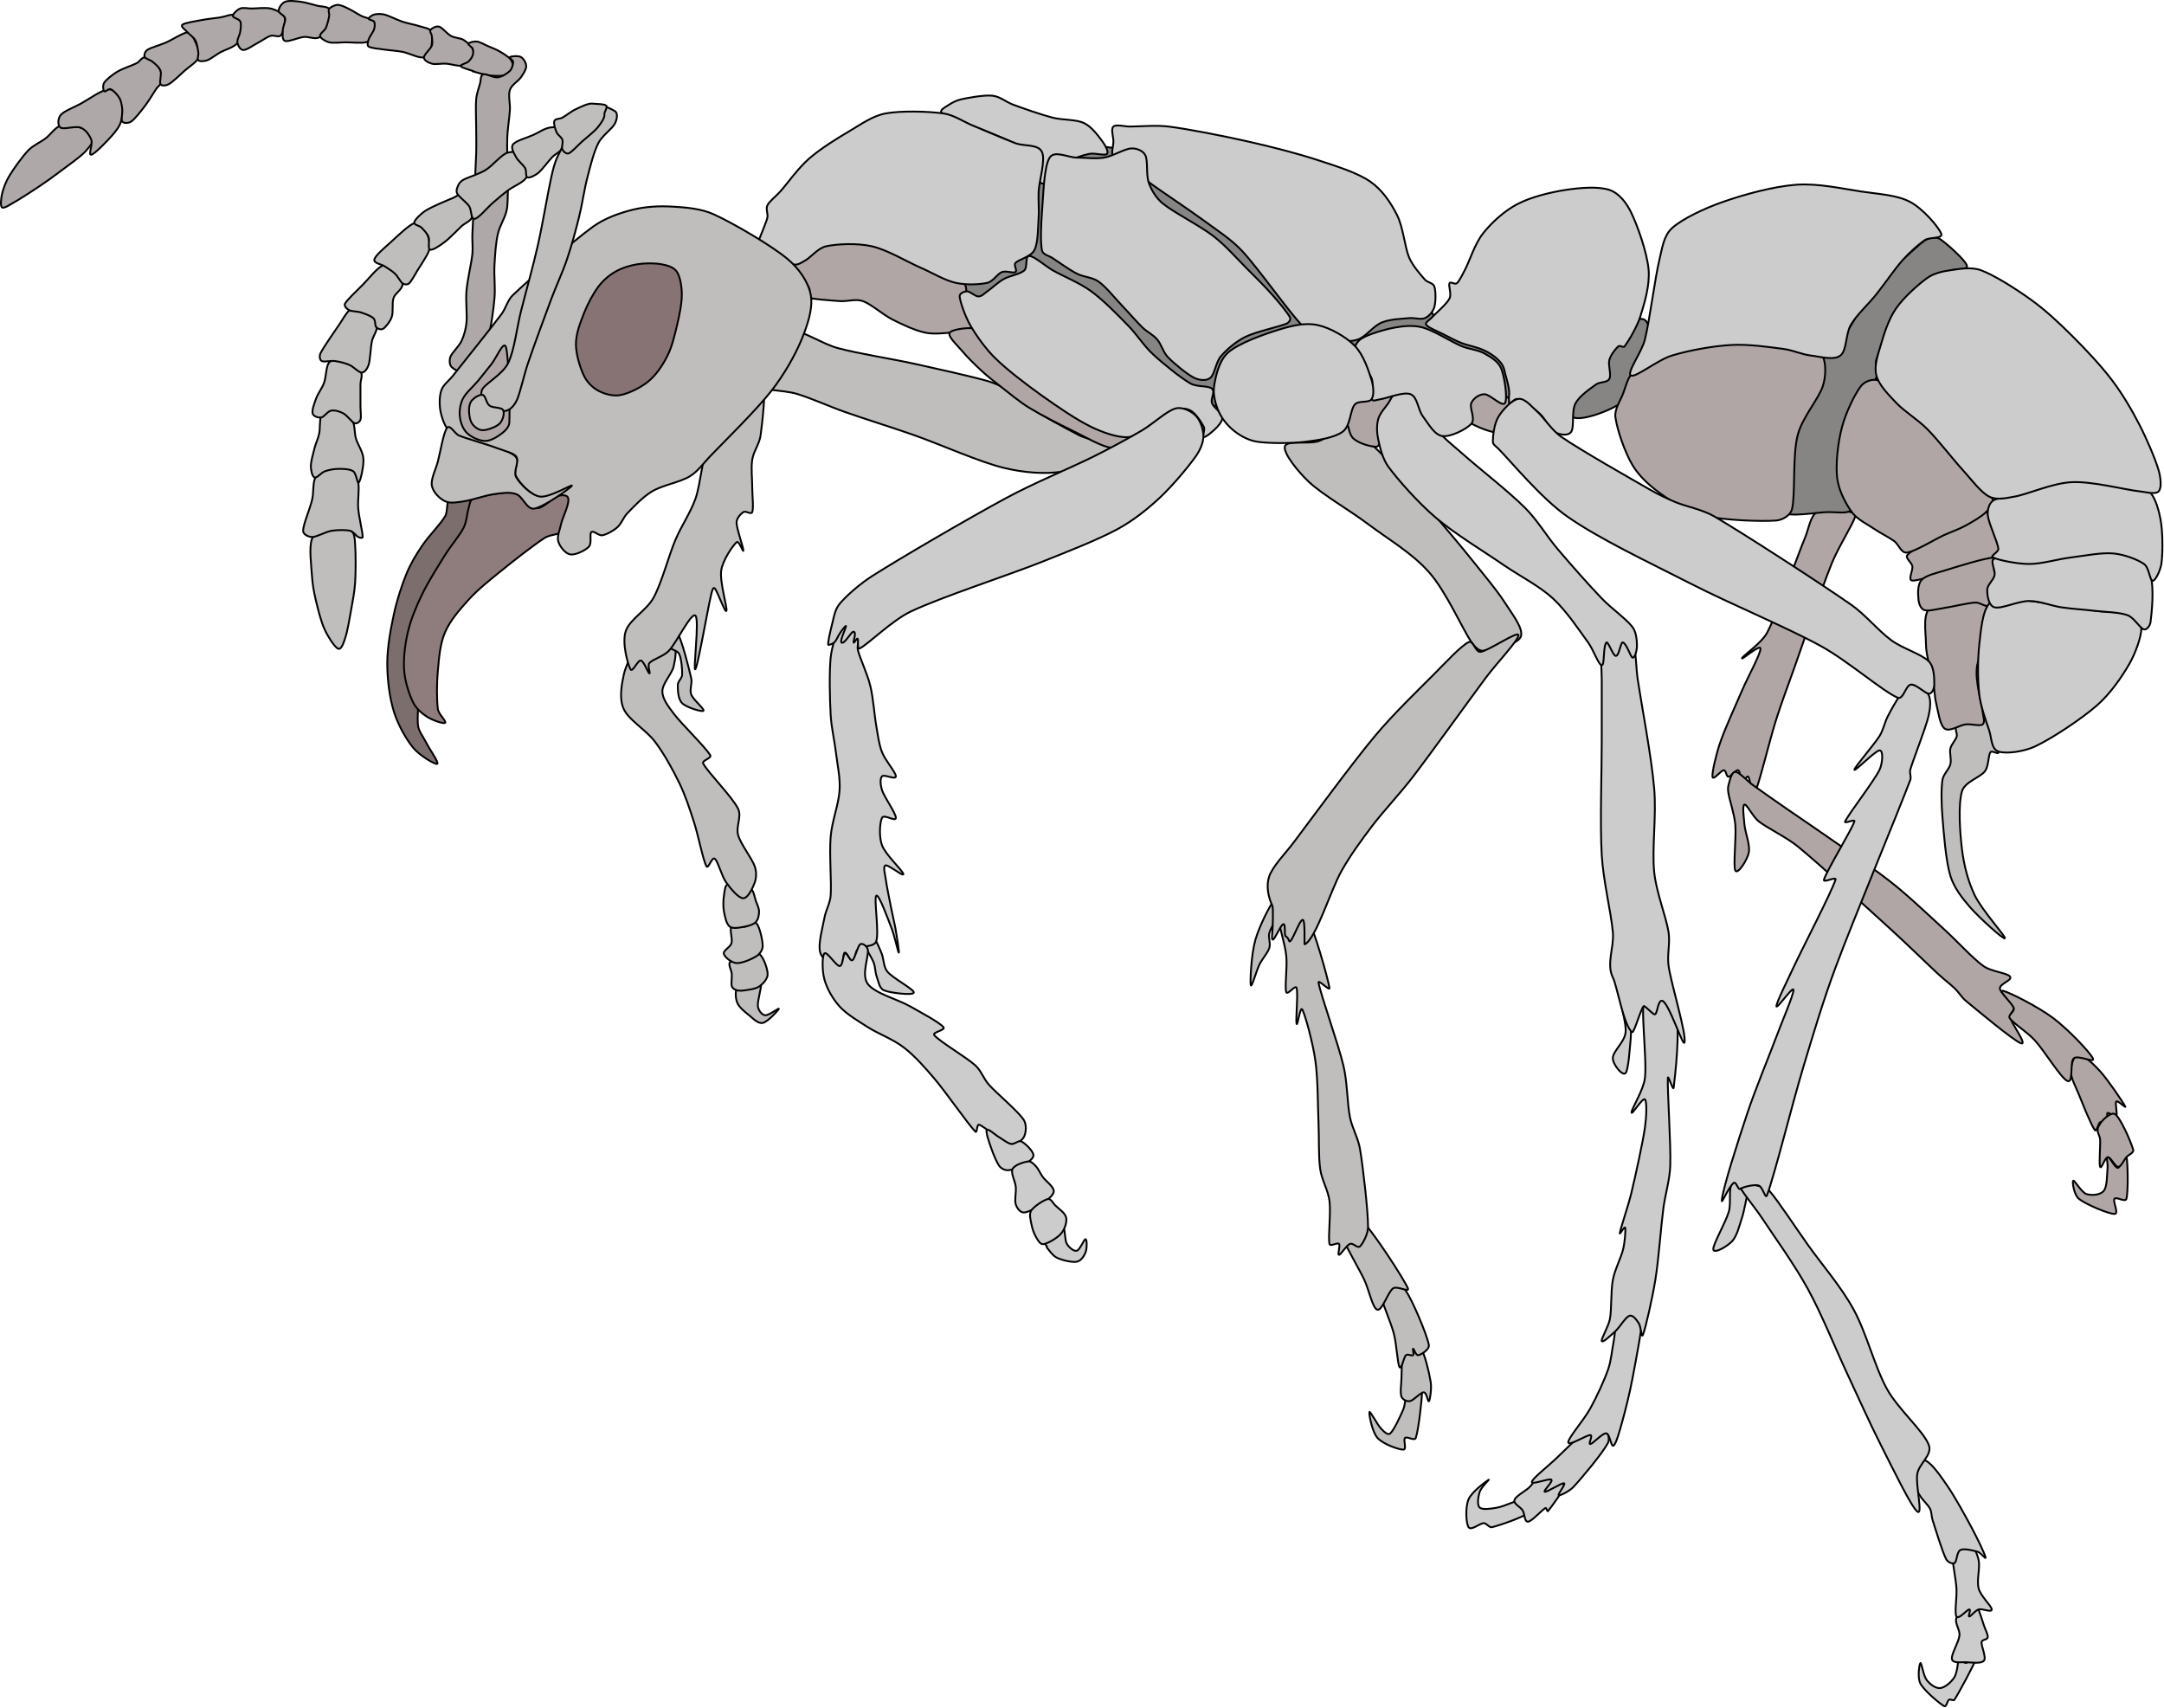 <?xml version="1.0" encoding="UTF-8" standalone="no"?>
<!DOCTYPE svg PUBLIC "-//W3C//DTD SVG 1.1//EN" "http://www.w3.org/Graphics/SVG/1.1/DTD/svg11.dtd">
<svg width="100%" height="100%" viewBox="0 0 972 767" version="1.1" xmlns="http://www.w3.org/2000/svg" xmlns:xlink="http://www.w3.org/1999/xlink" xml:space="preserve" xmlns:serif="http://www.serif.com/" style="fill-rule:evenodd;clip-rule:evenodd;stroke-linecap:round;stroke-linejoin:round;stroke-miterlimit:1.5;">
    <g transform="matrix(1,0,0,1,-66.544,-252.636)">
        <g transform="matrix(1,0,0,1,-1323.47,-1147.02)">
            <path d="M2005.1,2033.82C2004.84,2034.52 2006.23,2042.66 2008.77,2045.48C2011.31,2048.3 2018.27,2050.72 2020.32,2050.72C2022.09,2050.72 2020.17,2046.35 2021.1,2045.48C2022.03,2044.61 2025.37,2046.99 2025.92,2045.48C2027.19,2041.96 2028.76,2027.87 2028.76,2024.34C2028.76,2023.4 2026.84,2024.14 2025.92,2024.34C2024.8,2024.58 2022.8,2024.64 2022.03,2025.79C2021.1,2027.18 2021.25,2030.5 2020.32,2032.66C2019.06,2035.61 2016.12,2042.02 2014.46,2043.45C2013.28,2044.47 2011.42,2042.38 2010.33,2041.26C2008.77,2039.65 2005.36,2033.12 2005.1,2033.82Z" style="fill:rgb(192,189,189);stroke:black;stroke-width:0.83px;"/>
        </g>
        <g transform="matrix(1,0,0,1,-1323.47,-1147.02)">
            <path d="M1962.46,1803.67C1960.54,1806.05 1955.62,1815.56 1953.84,1821.95C1952.06,1828.34 1951.49,1840.22 1951.8,1842.03C1952.12,1843.83 1954.35,1835.57 1955.74,1832.78C1957.04,1830.2 1959.43,1827.7 1960.17,1825.34C1960.84,1823.2 1959.54,1820.77 1960.17,1818.62C1961.04,1815.67 1964.99,1810.17 1965.37,1807.68C1965.62,1806.05 1963.5,1802.39 1962.46,1803.67Z" style="fill:rgb(192,189,189);stroke:black;stroke-width:0.83px;"/>
        </g>
        <g transform="matrix(1,0,0,1,-1323.47,-1147.02)">
            <path d="M2019.5,2019C2019.35,2021.63 2018.87,2025.26 2019.5,2026.92C2020.02,2028.26 2021.91,2029.21 2023.32,2028.94C2024.98,2028.62 2028.08,2024.99 2029.5,2024.99C2030.93,2024.99 2031.35,2029.72 2031.88,2028.94C2032.4,2028.16 2033.1,2023.15 2032.63,2020.3C2031.97,2016.24 2029.89,2007.2 2027.91,2004.58C2026.48,2002.68 2021.97,2002.53 2020.77,2004.58C2019.37,2006.99 2019.72,2015.27 2019.5,2019Z" style="fill:rgb(192,189,189);stroke:black;stroke-width:0.83px;"/>
        </g>
        <g transform="matrix(1,0,0,1,-1323.47,-1147.02)">
            <path d="M2010.08,1980.61C2010.4,1983.94 2014.67,1993.15 2016.09,1998.65C2017.36,2003.54 2017.71,2011.99 2018.61,2013.6C2019.52,2015.2 2020.5,2009.18 2021.52,2008.3C2022.33,2007.6 2024.19,2008.78 2024.73,2008.3C2025.27,2007.81 2024.33,2005.38 2024.73,2005.38C2025.13,2005.38 2025.95,2008.59 2027.13,2008.3C2028.31,2008.01 2032.22,2005.8 2031.8,2003.64C2030.87,1998.84 2024.37,1983.52 2021.52,1979.49C2020.89,1978.61 2018.99,1973.13 2017.76,1973.3C2016.4,1973.49 2015.15,1978.59 2014.15,1978.68C2012.57,1978.84 2009.93,1979.12 2010.08,1980.61Z" style="fill:rgb(192,189,189);stroke:black;stroke-width:0.83px;"/>
        </g>
        <g transform="matrix(1,0,0,1,-1323.47,-1147.02)">
            <path d="M1994.1,1957.52C1994.99,1960.32 2000.34,1969.29 2002.77,1974.35C2004.89,1978.78 2006.5,1987.22 2008.66,1987.87C2010.82,1988.53 2013.44,1979.88 2015.73,1978.29C2017.55,1977.01 2023.28,1980.33 2022.4,1978.29C2020.37,1973.57 2007.2,1953.74 2003.57,1949.99C2002.04,1948.43 2001.61,1954.57 2000.59,1955.83C1999.84,1956.75 1998.54,1957.24 1997.46,1957.52C1996.38,1957.8 1993.76,1956.45 1994.1,1957.52Z" style="fill:rgb(192,189,189);stroke:black;stroke-width:0.83px;"/>
        </g>
        <g transform="matrix(1,0,0,1,-1323.47,-1147.02)">
            <path d="M1982.26,1904.44C1982.56,1911.22 1982.19,1919 1983.01,1924.77C1983.71,1929.69 1986.57,1934.14 1987.18,1939.06C1987.88,1944.65 1986.47,1955.11 1987.18,1958.32C1987.49,1959.71 1990.74,1957.5 1991.45,1958.32C1992.16,1959.14 1990.63,1963.22 1991.45,1963.22C1992.26,1963.22 1994.78,1958.95 1996.36,1958.32C1997.8,1957.74 1999.76,1960.48 2000.89,1959.42C2002.24,1958.14 2004.5,1953.82 2004.5,1950.66C2004.5,1943.37 2002.24,1923.93 2000.89,1915.71C2000.07,1910.76 1997.33,1906.28 1996.36,1901.36C1995.12,1895.15 1995.24,1885.95 1993.49,1878.47C1991.14,1868.4 1983.31,1846.84 1982.26,1840.99C1981.94,1839.2 1987.49,1845.12 1987.18,1843.33C1986.35,1838.5 1980.07,1816.34 1977.25,1811.97C1975.68,1809.54 1972.4,1817.1 1970.26,1817.1C1968.12,1817.1 1964.81,1810.01 1964.4,1811.97C1963.98,1813.93 1967.2,1823.34 1967.76,1828.88C1968.31,1834.31 1966.99,1842.84 1967.76,1845.25C1968.27,1846.84 1971.87,1841.75 1972.39,1843.33C1973.16,1845.7 1971.95,1857.8 1972.39,1859.44C1972.82,1861.07 1973.97,1851.12 1975.01,1853.14C1976.41,1855.9 1979.73,1868.2 1980.83,1875.97C1982.04,1884.52 1981.9,1896.31 1982.26,1904.44Z" style="fill:rgb(192,189,189);stroke:black;stroke-width:0.83px;"/>
        </g>
        <g transform="matrix(1,0,0,1,-1323.47,-1147.02)">
            <path d="M1967.13,1600.2C1966.37,1603.27 1973.27,1611.75 1977.96,1616.12C1984.19,1621.93 1995.82,1628.51 2004.5,1635.04C2013.51,1641.82 2024.3,1648.01 2032.02,1656.8C2039.73,1665.59 2046.77,1681.95 2050.8,1687.81C2052.1,1689.68 2053.98,1692.13 2056.24,1691.92C2059.95,1691.59 2071.38,1689.32 2073.03,1685.79C2074.69,1682.25 2069.15,1675.36 2066.2,1670.69C2062.49,1664.84 2055.89,1657.04 2050.8,1650.67C2045.89,1644.52 2040.76,1638.53 2035.68,1632.5C2029.78,1625.49 2020.56,1614.39 2015.36,1608.59C2011.94,1604.78 2007.84,1600.79 2004.5,1597.72C2001.59,1595.04 1999.01,1590.16 1995.34,1590.16C1991.67,1590.16 1987.18,1596.06 1982.5,1597.72C1977.8,1599.39 1967.89,1597.14 1967.13,1600.2Z" style="fill:rgb(192,189,189);stroke:black;stroke-width:0.83px;"/>
        </g>
        <g transform="matrix(1,0,0,1,-1323.47,-1147.02)">
            <path d="M1976.05,1823.79C1975.72,1823.96 1976.45,1812.62 1975.1,1812.77C1973.54,1812.94 1969.85,1824.44 1969.03,1822.2C1967.75,1818.72 1967.11,1822.33 1967.11,1816.93C1967.11,1807.93 1960.16,1830.06 1961.53,1817.95C1961.69,1816.49 1961.99,1807.47 1961.53,1806.49C1959.68,1802.61 1958.66,1797.57 1960.05,1793.41C1961.65,1788.66 1967.31,1783.05 1971.11,1777.99C1979.03,1767.47 1997.06,1742.85 2007.54,1730.28C2015.71,1720.49 2026.94,1709.67 2033.96,1702.63C2039.02,1697.57 2046.18,1689.74 2049.69,1688.04C2051.76,1687.03 2052.76,1692.75 2055.04,1692.42C2058.77,1691.9 2071.67,1682.93 2072.07,1684.87C2072.46,1686.81 2062.19,1697.6 2057.38,1704.06C2049.48,1714.68 2033.15,1737.46 2024.63,1748.57C2018.8,1756.17 2011.6,1763.69 2006.27,1770.71C2001.4,1777.12 1996.64,1783.67 1992.66,1790.67C1987.62,1799.51 1981.24,1821.15 1976.05,1823.79Z" style="fill:rgb(192,189,189);stroke:black;stroke-width:0.83px;"/>
        </g>
        <g transform="matrix(1,0,0,1,-1323.16,-1148.82)">
            <path d="M1720.85,1844.96C1719.96,1846.1 1719.96,1849.71 1720.85,1851.79C1721.73,1853.87 1724.25,1855.92 1726.16,1857.43C1728.02,1858.89 1730.13,1861.34 1732.36,1860.86C1734.59,1860.37 1739.37,1855.1 1739.54,1854.53C1739.71,1853.96 1734.97,1857.62 1733.4,1857.43C1731.83,1857.25 1730.34,1855.14 1730.12,1853.42C1729.81,1850.93 1732.16,1843.87 1731.5,1842.46C1730.84,1841.05 1727.94,1844.54 1726.16,1844.96C1724.44,1845.37 1721.73,1843.82 1720.85,1844.96Z" style="fill:rgb(192,189,189);stroke:black;stroke-width:0.83px;"/>
        </g>
        <g transform="matrix(1,0,0,1,-1323.47,-1147.02)">
            <path d="M1718.71,1837.15C1718.83,1838.96 1718.34,1841.38 1718.71,1842.59C1718.99,1843.5 1720.01,1844.13 1720.92,1844.39C1721.97,1844.69 1723.63,1844.63 1724.95,1844.39C1726.67,1844.09 1729.57,1843.8 1731.21,1842.59C1732.86,1841.38 1734.82,1839.33 1734.82,1837.15C1734.82,1834.77 1732.86,1829.36 1731.21,1828.28C1729.57,1827.2 1727.12,1830.11 1724.95,1830.67C1722.75,1831.24 1719.01,1830.63 1717.97,1831.71C1716.92,1832.79 1718.59,1835.34 1718.71,1837.15Z" style="fill:rgb(192,189,189);stroke:black;stroke-width:0.83px;"/>
        </g>
        <g transform="matrix(1,0,0,1,-1323.47,-1147.02)">
            <path d="M1718.58,1815.82C1717.56,1817.06 1719.16,1821.21 1718.58,1823.24C1718.05,1825.13 1714.75,1826.51 1715.13,1828.01C1715.5,1829.5 1718.49,1832.04 1720.85,1832.2C1723.31,1832.37 1727.94,1830.31 1729.9,1829.02C1731.37,1828.05 1732.6,1826.24 1732.6,1824.47C1732.6,1822.05 1731.22,1815.93 1729.9,1814.49C1728.69,1813.17 1726.48,1815.61 1724.7,1815.82C1722.82,1816.04 1719.6,1814.59 1718.58,1815.82Z" style="fill:rgb(192,189,189);stroke:black;stroke-width:0.83px;"/>
        </g>
        <g transform="matrix(1,0,0,1,-1323.47,-1147.02)">
            <path d="M1715.19,1801.88C1714.89,1803.91 1714.75,1806.71 1715.19,1809.04C1715.63,1811.37 1716.26,1814.71 1717.81,1815.84C1719.36,1816.98 1722.55,1816.19 1724.5,1815.84C1726.28,1815.52 1728.44,1814.88 1729.52,1813.75C1730.59,1812.61 1730.96,1810.62 1730.96,1809.04C1730.96,1807.46 1730.07,1805.84 1729.52,1804.28C1728.93,1802.63 1728.5,1799.53 1727.45,1799.13C1726.4,1798.73 1724.86,1802.24 1723.22,1801.88C1721.48,1801.5 1718.34,1796.88 1717,1796.88C1715.66,1796.88 1715.45,1800.13 1715.19,1801.88Z" style="fill:rgb(192,189,189);stroke:black;stroke-width:0.83px;"/>
        </g>
        <g transform="matrix(1,0,0,1,-1323.47,-1147.02)">
            <path d="M1707.34,1788.72C1708.17,1790.18 1709.79,1784.28 1711.08,1785.35C1712.57,1786.57 1714.1,1793.07 1716.23,1796.03C1718.26,1798.84 1721.73,1803.08 1723.86,1803.08C1725.99,1803.08 1728.15,1798.42 1729.01,1796.03C1729.83,1793.74 1729.81,1791.02 1729.01,1788.72C1727.77,1785.16 1722.8,1778.99 1721.55,1774.69C1720.46,1770.91 1723.28,1766.43 1721.55,1762.89C1718.94,1757.54 1707.96,1746.58 1705.87,1742.57C1705.12,1741.13 1709.86,1740.25 1709.03,1738.85C1706.81,1735.1 1696.15,1724.87 1692.57,1720.08C1690.34,1717.1 1687.53,1713.62 1687.53,1710.12C1687.53,1706.61 1691.73,1702.45 1692.57,1699.07C1693.31,1696.09 1694.21,1690.35 1692.57,1689.85C1690.92,1689.36 1685.47,1695.79 1682.7,1696.11C1680.04,1696.41 1678.02,1690.66 1675.93,1691.76C1673.85,1692.86 1671.07,1698.67 1670.19,1702.69C1669.23,1707.09 1668.01,1713.47 1670.19,1718.13C1672.54,1723.16 1680.2,1727.43 1684.28,1732.86C1688.45,1738.41 1692.3,1745.47 1695.2,1751.45C1697.89,1757 1699.78,1762.9 1701.69,1768.76C1703.72,1774.97 1705.77,1785.95 1707.34,1788.72Z" style="fill:rgb(192,189,189);stroke:black;stroke-width:0.83px;"/>
        </g>
        <g transform="matrix(1,0,0,1,-1323.47,-1147.02)">
            <path d="M1705.98,1718.87C1705.29,1719.52 1698.32,1717.39 1696.4,1715.46C1694.48,1713.52 1694.46,1709.38 1694.46,1707.26C1694.46,1705.63 1696.32,1704.4 1696.4,1702.77C1696.51,1700.46 1696.1,1695.56 1695.11,1693.41C1694.31,1691.64 1690.61,1691.35 1690.5,1689.83C1690.39,1688.32 1693.18,1682.45 1694.46,1684.31C1696.13,1686.73 1699.49,1699.79 1700.5,1704.34C1701.02,1706.69 1699.64,1709.32 1700.5,1711.57C1701.41,1714 1706.66,1718.22 1705.98,1718.87Z" style="fill:rgb(192,189,189);stroke:black;stroke-width:0.83px;"/>
        </g>
        <g transform="matrix(1,0,0,1,-1323.47,-1147.02)">
            <path d="M1831.94,1570.32C1825.26,1568.52 1811.21,1565.33 1800.8,1563.05C1789.86,1560.67 1775.58,1558.49 1766.35,1556C1759.15,1554.06 1750.2,1547.82 1745.41,1548.14C1741.24,1548.42 1739.98,1554.51 1737.58,1557.92C1734.77,1561.91 1726.83,1568.98 1728.57,1572.09C1730.31,1575.19 1741.67,1574.62 1748.03,1576.58C1754.89,1578.69 1762.42,1582.18 1769.7,1584.74C1778.49,1587.84 1790.48,1591.53 1800.8,1595.16C1812.66,1599.34 1829.76,1607.08 1840.87,1609.78C1849.49,1611.88 1859.57,1612.82 1867.45,1611.38C1870.63,1610.8 1873.18,1608.61 1876.78,1606.96C1881.75,1604.68 1887.45,1602.74 1888.15,1601.17C1889.37,1598.46 1879.11,1597.41 1874.76,1595.16C1868.94,1592.16 1858.93,1586.71 1853.28,1583.15C1848.9,1580.4 1844.42,1575.98 1840.87,1573.84C1838.13,1572.19 1835.03,1571.15 1831.94,1570.32Z" style="fill:rgb(192,189,189);stroke:black;stroke-width:0.83px;"/>
        </g>
        <g transform="matrix(1,0,0,1,-1323.47,-1147.02)">
            <path d="M2096.6,1587.09C2100.24,1588.68 2110.93,1585 2116.78,1581.51C2122.64,1578.02 2129.62,1572.42 2131.73,1566.15C2133.84,1559.89 2131.94,1547.06 2129.45,1543.94C2126.96,1540.83 2120.58,1545.29 2116.78,1547.44C2112.99,1549.6 2109.72,1553.91 2106.69,1556.89C2103.92,1559.62 2100.55,1562.78 2098.6,1565.3C2097.04,1567.32 2095.19,1569.49 2094.96,1572.02C2094.62,1575.65 2092.96,1585.51 2096.6,1587.09Z" style="fill:rgb(135,132,132);stroke:black;stroke-width:0.83px;"/>
        </g>
        <g transform="matrix(1,0,0,1,-1323.47,-1147.02)">
            <path d="M2269.91,2144.17C2269.42,2145.62 2269.28,2150.62 2267.88,2152.9C2266.48,2155.17 2263.58,2157.6 2261.51,2157.82C2259.44,2158.04 2256.89,2156.07 2255.44,2154.23C2253.96,2152.35 2253.09,2146.27 2252.62,2146.54C2252.14,2146.8 2251.13,2153.11 2252.62,2155.82C2254.39,2159.05 2261.13,2164.71 2263.27,2165.92C2264.31,2166.51 2264.66,2163.53 2265.43,2163.05C2266.13,2162.62 2267.44,2163.73 2267.88,2163.05C2269.94,2159.9 2276.94,2146.92 2277.78,2144.17C2278.31,2142.46 2274.14,2146.54 2272.97,2146.54C2271.9,2146.54 2271.32,2144.56 2270.8,2144.17C2270.57,2143.99 2270,2143.88 2269.91,2144.17Z" style="fill:rgb(204,204,204);stroke:black;stroke-width:0.83px;"/>
        </g>
        <g transform="matrix(1,0,0,1,-1323.47,-1147.02)">
            <path d="M2159.58,1960.78C2159.84,1962.99 2166.01,1959.34 2168.09,1957.05C2170.24,1954.68 2171.28,1950.16 2172.45,1946.59C2173.62,1943.02 2174.21,1938.2 2175.11,1935.64C2175.68,1934 2179.01,1931.93 2177.84,1931.19C2176.67,1930.45 2169.98,1929.09 2168.09,1931.19C2166.21,1933.3 2167.72,1939.75 2166.55,1943.83C2165.13,1948.76 2159.32,1958.58 2159.58,1960.78Z" style="fill:rgb(204,204,204);stroke:black;stroke-width:0.83px;"/>
        </g>
        <g transform="matrix(1,0,0,1,-883.04,-1009.21)">
            <path d="M1677.49,1710.31C1677.1,1712.88 1680.3,1721.26 1679.72,1725.72C1679.18,1729.92 1674.01,1734.06 1674.01,1737.08C1674.01,1740.03 1678.38,1745.26 1679.72,1743.82C1681.06,1742.39 1681.64,1732.38 1682.03,1728.47C1682.29,1725.77 1682.03,1723.05 1682.03,1720.35C1682.03,1717.32 1682.78,1711.98 1682.03,1710.31C1681.4,1708.93 1677.71,1708.81 1677.49,1710.31Z" style="fill:rgb(204,204,204);stroke:black;stroke-width:0.83px;"/>
        </g>
        <g transform="matrix(1,0,0,1,-1323.9,-1150.05)">
            <path d="M1860.65,1962.96C1861.4,1963.83 1863.24,1966.66 1865.19,1967.58C1867.43,1968.65 1871.96,1969.76 1874.1,1969.35C1876,1968.99 1877.39,1966.82 1878.05,1965.13C1878.71,1963.44 1878.71,1959.33 1878.05,1959.21C1877.39,1959.1 1875.51,1964.09 1874.1,1964.43C1872.69,1964.77 1870.5,1962.86 1869.61,1961.26C1868.56,1959.36 1868.91,1953.92 1867.78,1953.08C1866.66,1952.25 1864.53,1955.35 1862.87,1956.23C1861.27,1957.09 1858.22,1957.37 1857.85,1958.39C1857.48,1959.41 1860.18,1961.61 1860.65,1962.37C1860.75,1962.54 1860.52,1962.81 1860.65,1962.96Z" style="fill:rgb(204,204,204);stroke:black;stroke-width:0.83px;"/>
        </g>
        <g transform="matrix(1,0,0,1,-1323.47,-1147.02)">
            <path d="M1782.46,1820.72C1783.52,1821.91 1785.02,1825.37 1786,1827.83C1787.03,1830.39 1786.79,1833.84 1788.62,1836.07C1791.03,1839.01 1800.73,1844.05 1800.48,1845.45C1800.22,1846.84 1789.84,1845.62 1787.07,1844.44C1784.96,1843.54 1784.6,1840.43 1783.83,1838.36C1783.08,1836.34 1783.22,1834.06 1782.46,1832.04C1781.54,1829.6 1778.78,1825.61 1778.31,1823.72C1778.05,1822.66 1778.98,1821.22 1779.67,1820.72C1780.37,1820.22 1781.85,1820.03 1782.46,1820.72Z" style="fill:rgb(204,204,204);stroke:black;stroke-width:0.83px;"/>
        </g>
        <g transform="matrix(1,0,0,1,-1323.47,-1147.02)">
            <path d="M2159.21,1748.51C2159.46,1750.44 2163.05,1745.6 2164.25,1745.6C2165.45,1745.6 2165.32,1748.51 2166.41,1748.51C2167.5,1748.51 2169.79,1745.11 2170.8,1745.6C2171.81,1746.09 2171.72,1750.98 2172.46,1751.47C2173.21,1751.95 2174.35,1747.73 2175.29,1748.51C2176.22,1749.3 2176.88,1758.62 2178.08,1756.17C2180.15,1751.94 2184.74,1732.54 2187.73,1723.1C2190.24,1715.15 2193.2,1707.35 2195.99,1699.5C2200.16,1687.78 2208.17,1664.12 2212.74,1652.78C2215.72,1645.4 2222.2,1635.33 2223.41,1631.43C2223.81,1630.18 2221.33,1629.57 2220.02,1629.41C2217.17,1629.08 2209.53,1627.51 2206.34,1629.41C2203.15,1631.32 2202.51,1636.96 2200.89,1640.86C2197.13,1649.91 2188.54,1674.64 2183.8,1683.71C2181.3,1688.5 2172.97,1694.06 2172.46,1695.28C2171.96,1696.5 2180.77,1688.61 2180.77,1691.03C2180.77,1693.45 2175.17,1703.53 2172.46,1709.83C2169.44,1716.86 2164.85,1726.78 2162.64,1733.23C2160.95,1738.17 2158.94,1746.45 2159.21,1748.51Z" style="fill:rgb(176,166,166);stroke:black;stroke-width:0.83px;"/>
        </g>
        <g transform="matrix(1,0,0,1,-1323.47,-1147.02)">
            <path d="M2166.41,1756.17C2166.92,1759.14 2169.04,1765.33 2169.46,1770.04C2169.96,1775.78 2168.45,1788.52 2169.46,1790.61C2170.47,1792.7 2174.86,1785.87 2175.52,1782.58C2176.2,1779.15 2173.9,1773.64 2173.57,1770.04C2173.3,1767.04 2172.51,1761.26 2173.57,1761.01C2174.63,1760.76 2177.36,1766.49 2179.94,1768.52C2183.95,1771.67 2192.22,1775.49 2197.66,1779.93C2207.53,1788.01 2228.7,1807.41 2239.2,1816.95C2246.47,1823.56 2255.82,1832.72 2260.65,1837.18C2263.09,1839.43 2266.12,1841.73 2268.17,1843.71C2269.89,1845.38 2271.1,1847.56 2272.94,1849.09C2277.87,1853.17 2294.39,1866.97 2297.71,1868.2C2301.03,1869.43 2293.38,1859.21 2292.87,1856.46C2292.56,1854.79 2295.21,1853.29 2294.64,1851.69C2293.88,1849.57 2288.6,1845.95 2288.31,1843.71C2288.01,1841.47 2294.1,1839.96 2292.87,1838.27C2291.64,1836.58 2284.41,1836.05 2280.93,1833.56C2275.98,1830.01 2269.17,1822.4 2263.17,1816.95C2256.21,1810.64 2247.6,1802.28 2239.2,1795.69C2229.8,1788.31 2214.58,1778.15 2206.74,1772.64C2201.93,1769.26 2197.02,1766.02 2192.18,1762.66C2187.28,1759.26 2181.13,1754.96 2177.35,1752.24C2174.68,1750.32 2171.28,1746.35 2169.46,1746.35C2167.63,1746.35 2166.92,1750.6 2166.41,1752.24C2166.02,1753.49 2166.19,1754.88 2166.41,1756.17Z" style="fill:rgb(176,166,166);stroke:black;stroke-width:0.83px;"/>
        </g>
        <g transform="matrix(1,0,0,1,-122.861,98.865)">
            <path d="M591.371,219.508C593.472,204.805 618.396,204.203 632.964,203.531C645.966,202.932 663.831,216.076 684.51,219.508C699.97,222.074 715.698,220.822 728.308,224.522C756.283,232.731 789.27,240.63 806.75,250.664C814.983,255.39 815.73,270.215 820.783,278.65C823.379,282.985 831.69,291.919 833.186,295.278C836.616,302.98 875.989,317.933 875.139,325.769C874.289,333.605 844.683,341.35 828.086,342.292C807.165,343.481 769.89,332.899 749.608,332.899C734.868,332.899 720.735,345.714 706.398,342.292C684.619,337.096 638.109,322.183 618.938,301.719C599.767,281.255 589.034,235.872 591.371,219.508Z" style="fill:rgb(135,132,132);stroke:black;stroke-width:0.83px;"/>
        </g>
        <g transform="matrix(1,0,0,1,-1323.47,-1147.02)">
            <path d="M1589.93,1631.56C1587.87,1635.05 1582.41,1640.58 1579.53,1644.87C1576.88,1648.79 1574.43,1652.9 1572.62,1657.28C1570.53,1662.37 1568.28,1669.22 1566.95,1675.41C1565.51,1682.13 1563.96,1690.28 1563.96,1697.59C1563.96,1704.89 1564.99,1712.95 1566.95,1719.3C1568.78,1725.21 1572.49,1731.76 1575.74,1735.66C1578.46,1738.94 1585.48,1743.16 1586.41,1742.72C1587.35,1742.27 1582.8,1735.95 1581.35,1733C1580.06,1730.38 1577.92,1727.95 1577.71,1725.04C1577.4,1720.86 1577.92,1713.4 1579.53,1707.88C1583.13,1695.5 1594.69,1664.19 1599.31,1650.77C1602,1642.96 1607.25,1631.79 1607.25,1627.32C1607.25,1624.44 1601.87,1624.5 1599.31,1623.93C1596.91,1623.4 1593.49,1622.66 1591.92,1623.93C1590.36,1625.21 1591.27,1629.3 1589.93,1631.56Z" style="fill:rgb(125,110,110);stroke:black;stroke-width:0.83px;"/>
        </g>
        <g transform="matrix(1,0,0,1,-1323.47,-1147.02)">
            <path d="M2074.98,2073.06C2072.62,2072.69 2066.01,2076.13 2062.62,2076.74C2060.01,2077.21 2055.98,2077.92 2054.66,2076.74C2053.33,2075.56 2053.99,2071.72 2054.66,2069.64C2055.32,2067.57 2059.47,2063.7 2058.63,2064.27C2057.8,2064.84 2051.13,2069.51 2049.63,2073.06C2048.13,2076.6 2048.49,2083.76 2049.63,2085.54C2050.77,2087.32 2054.69,2083.75 2056.45,2083.75C2057.84,2083.75 2058.85,2085.86 2060.2,2085.54C2063.59,2084.74 2074.35,2081.02 2076.81,2078.94C2078.38,2077.62 2077.01,2073.37 2074.98,2073.06Z" style="fill:rgb(204,204,204);stroke:black;stroke-width:0.83px;"/>
        </g>
        <g transform="matrix(1,0,0,1,-1323.47,-1147.02)">
            <path d="M2076.84,2067.75C2075.06,2069.39 2070.74,2071.66 2070.26,2073.37C2069.78,2075.08 2072.92,2076.39 2073.94,2078.01C2074.94,2079.6 2074.68,2083.26 2076.39,2083.08C2078.09,2082.91 2082.68,2077.74 2084.17,2076.95C2084.69,2076.67 2084.93,2078.8 2085.31,2078.33C2086.69,2076.64 2092.4,2069.19 2092.46,2066.81C2092.53,2064.43 2087.62,2064.61 2085.69,2064.06C2084.16,2063.62 2082.41,2062.9 2080.93,2063.51C2079.45,2064.13 2078.28,2066.42 2076.84,2067.75Z" style="fill:rgb(204,204,204);stroke:black;stroke-width:0.83px;"/>
        </g>
        <g transform="matrix(1,0,0,1,-1323.47,-1147.02)">
            <path d="M2078.05,2065.21C2077.78,2066.71 2085.86,2063.46 2086.83,2064.2C2087.8,2064.94 2082.93,2069.38 2083.88,2069.65C2084.83,2069.92 2091.47,2065.57 2092.51,2065.82C2093.56,2066.08 2089.44,2070.92 2090.15,2071.2C2090.86,2071.47 2095.04,2069.31 2096.77,2067.47C2100.46,2063.55 2110,2052.08 2112.25,2047.73C2113.27,2045.75 2112.1,2042 2110.25,2041.35C2108.39,2040.69 2103.78,2042.08 2101.12,2043.77C2097.48,2046.09 2092.27,2051.66 2088.42,2055.23C2084.91,2058.5 2078.31,2063.72 2078.05,2065.21Z" style="fill:rgb(204,204,204);stroke:black;stroke-width:0.83px;"/>
        </g>
        <g transform="matrix(1,0,0,1,-1323.47,-1147.02)">
            <path d="M1995.17,1590.2C1995.87,1591.14 1995.95,1594.9 1997.97,1596.64C2001.22,1599.45 2006.84,1600.31 2008.18,1600.31C2010.35,1600.31 2012.77,1590.96 2013.91,1586.76C2014.94,1583 2017.71,1576.41 2015.05,1575.12C2012.39,1573.83 2001.52,1577.33 1997.97,1579.01C1995.71,1580.08 1994.21,1583.35 1993.75,1585.22C1993.33,1586.89 1994.17,1588.88 1995.17,1590.2Z" style="fill:rgb(176,166,166);stroke:black;stroke-width:0.83px;"/>
        </g>
        <g transform="matrix(1,0,0,1,-1323.47,-1147.02)">
            <path d="M2116.6,1993.09C2115.36,1995.79 2115.38,1999.36 2114.76,2002.5C2114.05,2006.1 2113.69,2010.82 2112.31,2014.75C2110.57,2019.69 2107.34,2026.69 2104.36,2032.14C2101.44,2037.47 2094.41,2045.41 2094.41,2047.42C2094.41,2049.43 2102.7,2044.06 2104.36,2044.19C2105.7,2044.3 2103.18,2048.35 2104.36,2048.21C2105.54,2048.08 2109.71,2043.28 2111.45,2043.4C2113.18,2043.52 2113.58,2049.7 2114.76,2048.91C2115.94,2048.13 2117.54,2042.19 2118.52,2038.7C2119.94,2033.66 2122.02,2025.43 2123.28,2018.69C2124.86,2010.26 2128.16,1993.52 2127.98,1988.12C2127.92,1986.11 2124.06,1985.49 2122.22,1986.3C2120.32,1987.13 2117.83,1990.42 2116.6,1993.09Z" style="fill:rgb(204,204,204);stroke:black;stroke-width:0.83px;"/>
        </g>
        <g transform="matrix(1,0,0,1,-1323.47,-1147.02)">
            <path d="M2117.57,1953.48C2117.38,1954.59 2119.77,1950.02 2120,1951.13C2120.26,1952.33 2119.82,1957.57 2119.08,1960.68C2118.16,1964.57 2115.37,1969.69 2114.47,1974.44C2113.48,1979.66 2113.98,1987.37 2113.15,1991.96C2112.51,1995.45 2109.07,2001.03 2109.47,2001.97C2109.87,2002.91 2113.69,1999.28 2115.53,1997.6C2117.6,1995.71 2120.11,1991.24 2121.87,1990.63C2123.56,1990.05 2125.08,1992.52 2126.09,1993.94C2127.1,1995.37 2127.3,2000.92 2127.96,1999.19C2129.2,1995.94 2132.2,1982.79 2133.55,1974.44C2135.07,1964.99 2136.02,1950.99 2137.13,1942.45C2137.97,1936.02 2140.01,1929.72 2140.24,1923.23C2140.58,1913.45 2138.9,1889.6 2139.16,1883.76C2139.23,1882.04 2141.56,1889.89 2141.77,1888.19C2142.36,1883.4 2144.86,1861.93 2142.71,1855.01C2141.11,1849.86 2131.18,1841.85 2128.88,1846.64C2126.57,1851.43 2129.88,1874.99 2128.88,1883.76C2128.24,1889.26 2122.84,1897.64 2122.84,1899.25C2122.84,1900.87 2127.87,1892.32 2128.88,1893.45C2129.88,1894.58 2129.48,1901.87 2128.88,1906.01C2127.87,1912.96 2124.72,1927.23 2122.84,1935.14C2121.36,1941.33 2118.05,1950.82 2117.57,1953.48Z" style="fill:rgb(204,204,204);stroke:black;stroke-width:0.83px;"/>
        </g>
        <g transform="matrix(1,0,0,1,-1323.47,-1147.02)">
            <path d="M2114.47,1683.07C2112.19,1683.38 2110.07,1686.74 2109.47,1689.34C2108.64,1692.96 2109.47,1699.65 2109.47,1704.8L2109.47,1733.06C2109.47,1746.22 2108.64,1769.52 2109.47,1783.73C2110.15,1795.38 2113.64,1809.22 2114.47,1818.38C2115.08,1825.12 2111.42,1832.65 2114.47,1838.7C2116.37,1842.46 2119.4,1860.65 2123.13,1863.22C2124.02,1863.84 2127.54,1850.82 2128.56,1851.51C2130.22,1852.64 2131.79,1854.53 2133.02,1855.19C2134.53,1856 2134.45,1848.78 2136.58,1849.13C2139.5,1849.61 2145.98,1869.97 2146.61,1867.88C2147.68,1864.26 2140.67,1841.74 2139.49,1833.49C2138.77,1828.5 2140.25,1823.36 2139.49,1818.38C2138.41,1811.34 2133.95,1800.52 2133.02,1791.28C2131.95,1780.51 2134.09,1766.23 2133.02,1753.77C2131.79,1739.35 2127.27,1715.85 2125.62,1704.8C2124.76,1699.03 2124.99,1691.1 2123.13,1687.48C2121.65,1684.6 2116.75,1682.76 2114.47,1683.07Z" style="fill:rgb(204,204,204);stroke:black;stroke-width:0.83px;"/>
        </g>
        <g transform="matrix(1,0,0,1,-1323.47,-1147.02)">
            <path d="M2013.63,1609.29C2017.93,1615.15 2026.96,1625.37 2034.87,1632.11C2043.51,1639.47 2056.68,1647.4 2065.46,1653.46C2072.78,1658.5 2081.21,1662.64 2087.53,1668.43C2093.75,1674.14 2099.69,1683.21 2103.35,1688.21C2105.7,1691.42 2108.11,1698.44 2109.48,1698.44C2110.85,1698.44 2109.98,1689.92 2111.57,1688.21C2112.27,1687.47 2114.57,1694.27 2115.79,1694.25C2117.38,1694.22 2117.94,1687.57 2119.05,1688.21C2121.01,1689.34 2122.3,1694.72 2123.34,1694.99C2124.38,1695.26 2125.28,1691.66 2125.28,1689.82C2125.28,1687.55 2125.05,1683.69 2123.34,1681.36C2120.7,1677.8 2113.86,1672.99 2109.48,1668.43C2103.89,1662.61 2095.54,1653.21 2089.8,1646.42C2084.67,1640.36 2080.63,1633.36 2075.02,1627.74C2067.91,1620.6 2053.81,1609.57 2047.12,1603.61C2042.91,1599.86 2038.29,1596.44 2034.87,1591.96C2031.41,1587.42 2029.34,1579.01 2026.37,1576.41C2024.02,1574.37 2019.14,1575.7 2017.02,1576.41C2015.3,1577 2014.66,1579.2 2013.63,1580.69C2012.3,1582.61 2009.83,1585.19 2009.06,1587.91C2008.3,1590.62 2008.43,1594.03 2009.06,1596.99C2009.83,1600.55 2011.04,1605.77 2013.63,1609.29Z" style="fill:rgb(204,204,204);stroke:black;stroke-width:0.83px;"/>
        </g>
        <g transform="matrix(1,0,0,1,-1323.47,-1147.02)">
            <path d="M1428.85,1467.15C1429.97,1465.75 1433.96,1461.27 1433.21,1459.64C1432.37,1457.83 1425.81,1457.18 1423.8,1456.26C1421.79,1455.34 1418.96,1455.36 1416.81,1456.26C1414.59,1457.18 1412.72,1460.07 1410.52,1461.78C1408.18,1463.59 1404.93,1464.88 1402.75,1467.15C1400.01,1469.99 1396.08,1475.53 1394.11,1478.8C1392.64,1481.24 1391.46,1484.41 1390.93,1486.75C1390.49,1488.72 1390.07,1492.16 1390.93,1492.81C1391.8,1493.46 1394.49,1491.56 1396.12,1490.65C1398.82,1489.13 1403.71,1486 1407.16,1483.69C1410.44,1481.5 1413.67,1479.21 1416.81,1476.82C1420.42,1474.06 1426.84,1469.66 1428.85,1467.15Z" style="fill:rgb(174,168,168);stroke:black;stroke-width:0.83px;"/>
        </g>
        <g transform="matrix(1,0,0,1,-1323.47,-1147.02)">
            <path d="M1417.25,1456.99C1418.75,1457.93 1423.96,1456.08 1426.25,1456.99C1428.49,1457.87 1430.22,1460.38 1431.02,1462.41C1431.81,1464.43 1429.48,1469.42 1431.02,1469.13C1432.55,1468.84 1437.98,1463.21 1440.22,1460.66C1441.99,1458.65 1443.81,1456.44 1444.48,1453.85C1445.19,1451.08 1445.48,1446.4 1444.48,1444.06C1443.51,1441.81 1440.9,1439.53 1438.46,1439.82C1435.42,1440.18 1429.79,1444.32 1426.25,1446.24C1423.22,1447.88 1418.75,1449.54 1417.25,1451.33C1416.03,1452.78 1415.74,1456.04 1417.25,1456.99Z" style="fill:rgb(174,168,168);stroke:black;stroke-width:0.83px;"/>
        </g>
        <g transform="matrix(1,0,0,1,-1323.47,-1147.02)">
            <path d="M1444.93,1454.25C1445.6,1455.17 1447.84,1455 1448.94,1454.25C1450.63,1453.09 1453.23,1449.7 1455.09,1447.28C1456.93,1444.87 1458.75,1441.73 1460.1,1439.7C1461.13,1438.17 1463.21,1436.98 1463.21,1435.13C1463.21,1433.19 1461.45,1429.65 1460.1,1428.02C1458.89,1426.58 1456.53,1425.4 1455.09,1425.4C1453.64,1425.4 1452.75,1427.33 1451.41,1428.02C1449.34,1429.1 1445.09,1430.41 1442.66,1431.88C1440.47,1433.19 1437.78,1435.35 1436.8,1436.81C1436.09,1437.88 1436.31,1440.19 1436.8,1440.67C1437.29,1441.16 1438.8,1439.29 1439.75,1439.7C1440.89,1440.2 1442.79,1442.17 1443.65,1443.68C1444.52,1445.18 1444.72,1447.01 1444.93,1448.74C1445.15,1450.5 1444.27,1453.33 1444.93,1454.25Z" style="fill:rgb(174,168,168);stroke:black;stroke-width:0.83px;"/>
        </g>
        <g transform="matrix(1,0,0,1,-1323.47,-1147.02)">
            <path d="M1474.42,1414.14C1476,1414.02 1476.82,1416.36 1477.46,1417.81C1478.28,1419.65 1480.1,1422.95 1479.33,1425.23C1478.57,1427.51 1475.1,1429.46 1472.88,1431.47C1470.63,1433.51 1467.62,1436.46 1465.83,1437.46C1464.75,1438.06 1462.74,1438.46 1462.12,1437.46C1461.5,1436.46 1462.7,1433.13 1462.12,1431.47C1461.54,1429.8 1459.82,1428.5 1458.63,1427.46C1457.56,1426.52 1455.4,1426.13 1454.99,1425.23C1454.58,1424.33 1455.24,1422.7 1456.17,1422.07C1457.74,1421 1461.7,1419.99 1464.41,1418.82C1467.45,1417.5 1472.24,1414.31 1474.42,1414.14Z" style="fill:rgb(174,168,168);stroke:black;stroke-width:0.83px;"/>
        </g>
        <g transform="matrix(1,0,0,1,-1323.47,-1147.02)">
            <path d="M1495.56,1406.37C1497.19,1406.91 1498.4,1408.99 1498.56,1410.75C1498.75,1412.84 1498.33,1416.83 1496.7,1418.92C1495.07,1421 1491.05,1421.96 1488.78,1423.27C1486.84,1424.38 1484.65,1426.17 1483.03,1426.75C1481.8,1427.19 1479.76,1427.33 1479.1,1426.75C1478.45,1426.17 1479.28,1424.41 1479.1,1423.27C1478.88,1421.77 1478.58,1419.31 1477.75,1417.78C1476.92,1416.25 1475.09,1415.21 1474.12,1414.04C1473.29,1413.03 1470.93,1411.57 1471.95,1410.75C1473.08,1409.85 1478.1,1409.15 1480.9,1408.61C1483.5,1408.11 1486.33,1407.88 1488.78,1407.51C1491.04,1407.16 1493.93,1405.83 1495.56,1406.37Z" style="fill:rgb(174,168,168);stroke:black;stroke-width:0.83px;"/>
        </g>
        <g transform="matrix(1,0,0,1,-1323.47,-1147.02)">
            <path d="M1515.89,1415.75C1516.88,1415.09 1517.27,1413.18 1517.53,1411.78C1517.81,1410.28 1518.5,1408.14 1517.53,1406.8C1516.54,1405.41 1513.79,1403.98 1511.57,1403.48C1509.14,1402.93 1505.2,1403.48 1502.93,1403.48C1501.26,1403.48 1499.31,1402.93 1497.92,1403.48C1496.54,1404.03 1494.62,1405.84 1494.62,1406.8C1494.62,1407.76 1497.37,1408.05 1497.92,1409.24C1498.47,1410.42 1498.13,1412.35 1497.92,1413.89C1497.71,1415.47 1496.41,1417.36 1496.65,1418.73C1496.89,1420.1 1497.9,1422.12 1499.35,1422.12C1500.92,1422.12 1504.08,1419.79 1506.12,1418.73C1507.96,1417.77 1509.94,1416.24 1511.57,1415.75C1512.95,1415.33 1514.89,1416.41 1515.89,1415.75Z" style="fill:rgb(174,168,168);stroke:black;stroke-width:0.83px;"/>
        </g>
        <g transform="matrix(1,0,0,1,-1323.47,-1147.02)">
            <path d="M1538.75,1407.87C1539.2,1406.44 1538.8,1404.42 1537.75,1403.48C1536.71,1402.54 1534.24,1402.64 1532.48,1402.22C1530.37,1401.71 1527.5,1400.74 1525.1,1400.45C1522.78,1400.16 1519.74,1399.77 1518.08,1400.45C1516.55,1401.07 1515.18,1403.25 1515.18,1404.49C1515.18,1405.73 1517.77,1406.41 1518.08,1407.87C1518.39,1409.33 1517.04,1411.57 1517.04,1413.26C1517.04,1414.89 1516.53,1417.54 1518.08,1418.04C1519.65,1418.54 1523.83,1416.56 1526.44,1416.26C1528.85,1415.99 1531.72,1417.63 1533.72,1416.26C1535.78,1414.86 1538.08,1410 1538.75,1407.87Z" style="fill:rgb(174,168,168);stroke:black;stroke-width:0.83px;"/>
        </g>
        <g transform="matrix(1,0,0,1,-1323.47,-1147.02)">
            <path d="M1558.45,1409.55C1557.42,1408.04 1554.26,1407.77 1552.29,1406.78C1550.37,1405.82 1548.42,1404.44 1546.66,1403.62C1545.09,1402.88 1543.22,1401.85 1541.76,1401.85C1540.34,1401.85 1538.53,1402.8 1537.88,1403.62C1537.24,1404.44 1538.06,1405.75 1537.88,1406.78C1537.63,1408.21 1537.07,1410.67 1536.39,1412.19C1535.77,1413.56 1533.54,1414.78 1533.79,1415.86C1534.04,1416.94 1536.28,1418.27 1537.88,1418.66C1539.81,1419.12 1542.85,1418.66 1545.34,1418.66C1548.06,1418.66 1552.02,1419.12 1554.2,1418.66C1555.86,1418.3 1557.74,1417.38 1558.45,1415.86C1559.15,1414.35 1559.47,1411.07 1558.45,1409.55Z" style="fill:rgb(174,168,168);stroke:black;stroke-width:0.83px;"/>
        </g>
        <g transform="matrix(1,0,0,1,-1323.47,-1147.02)">
            <path d="M1583.82,1420.58C1583.82,1419.22 1584.69,1415.31 1583.82,1413.8C1582.95,1412.28 1580.4,1412.08 1578.6,1411.47C1576.45,1410.74 1573.43,1410.27 1570.91,1409.44C1568.26,1408.56 1564.8,1406.73 1562.66,1406.19C1561.17,1405.82 1559.24,1405.88 1558.07,1406.19C1557.07,1406.46 1555.62,1407.53 1555.62,1408.07C1555.62,1408.61 1557.66,1408.66 1558.07,1409.44C1558.47,1410.21 1558.39,1411.67 1558.07,1412.72C1557.66,1414.04 1556.03,1416.04 1555.62,1417.35C1555.3,1418.38 1554.72,1419.99 1555.62,1420.58C1556.79,1421.34 1560.3,1421.55 1562.66,1421.92C1565.21,1422.32 1568.19,1422.41 1570.91,1422.97C1573.79,1423.56 1577.76,1425.64 1579.91,1425.47C1581.66,1425.33 1583.17,1422.74 1583.82,1421.92C1584.1,1421.57 1583.82,1421.03 1583.82,1420.58Z" style="fill:rgb(174,168,168);stroke:black;stroke-width:0.83px;"/>
        </g>
        <g transform="matrix(1,0,0,1,-1323.47,-1147.02)">
            <path d="M1598.27,1429.15C1600.05,1428.74 1601.65,1426.72 1602.33,1425.47C1602.94,1424.34 1602.92,1422.77 1602.33,1421.63C1601.65,1420.32 1599.88,1418.56 1598.27,1417.6C1596.64,1416.63 1594.35,1416.76 1592.61,1415.82C1590.77,1414.83 1588.77,1412.08 1587.24,1411.62C1585.92,1411.23 1583.93,1412.38 1583.39,1413.08C1582.85,1413.78 1583.89,1414.89 1583.97,1415.82C1584.06,1417 1584.46,1418.8 1583.97,1420.15C1583.37,1421.76 1580.42,1424.12 1580.42,1425.47C1580.42,1426.82 1582.52,1427.84 1583.97,1428.25C1585.61,1428.71 1588.19,1428.12 1590.29,1428.25C1592.68,1428.4 1596.26,1429.61 1598.27,1429.15Z" style="fill:rgb(174,168,168);stroke:black;stroke-width:0.83px;"/>
        </g>
        <g transform="matrix(1,0,0,1,-1323.47,-1147.02)">
            <path d="M1602.85,1431.68C1603,1431.74 1602.16,1431.63 1602.33,1431.68C1603.45,1431.98 1607.21,1433.18 1609.58,1433.48C1611.89,1433.77 1614.75,1433.9 1616.56,1433.48C1618.06,1433.12 1619.95,1432.08 1620.42,1430.9C1620.9,1429.73 1620.31,1427.67 1619.41,1426.44C1618.42,1425.09 1616.25,1423.83 1614.5,1422.79C1612.74,1421.76 1610.6,1420.98 1608.9,1420.24C1607.37,1419.57 1605.67,1418.49 1604.26,1418.33C1602.95,1418.17 1600.74,1418.69 1600.41,1419.24C1600.09,1419.78 1602.01,1420.69 1602.33,1421.57C1602.65,1422.44 1602.64,1423.57 1602.33,1424.5C1602.01,1425.46 1601.25,1426.54 1600.41,1427.31C1599.52,1428.13 1596.59,1428.68 1596.99,1429.41C1597.4,1430.14 1601.95,1431.3 1602.85,1431.68Z" style="fill:rgb(174,168,168);stroke:black;stroke-width:0.83px;"/>
        </g>
        <g transform="matrix(1,0,0,1,-1323.47,-1147.02)">
            <path d="M1595.44,1566.16C1594.61,1565.77 1592.9,1564.9 1592.39,1563.83C1591.88,1562.76 1591.84,1560.99 1592.39,1559.75C1593.21,1557.9 1596.14,1555.27 1597.33,1552.74C1598.52,1550.2 1599.26,1547.36 1599.54,1544.54C1599.91,1540.8 1599.13,1535.02 1599.54,1530.28C1599.98,1525.15 1601.75,1518.01 1602.19,1513.76C1602.49,1510.8 1602.07,1507.8 1602.19,1504.82C1602.47,1497.32 1603.61,1476.74 1603.89,1468.73C1604.04,1464.74 1603.89,1460.74 1603.89,1456.75C1603.89,1452.66 1603.6,1447.48 1603.89,1444.21C1604.11,1441.79 1605.12,1438.99 1605.64,1437.13C1606.04,1435.75 1605.73,1433.52 1607.06,1433.06C1608.38,1432.6 1611.61,1434.65 1613.61,1434.39C1615.61,1434.12 1617.9,1432.64 1619.05,1431.48C1620.06,1430.46 1620.51,1428.47 1620.51,1427.44C1620.51,1426.57 1618.47,1425.63 1619.05,1425.27C1619.63,1424.91 1622.77,1424.59 1623.99,1425.27C1625.21,1425.96 1626.37,1427.89 1626.37,1429.41C1626.37,1430.93 1625.03,1432.87 1623.99,1434.39C1622.77,1436.16 1619.85,1437.68 1619.05,1440.05C1618.22,1442.49 1619.21,1446.02 1619.05,1449C1618.85,1452.65 1617.96,1457.6 1617.85,1461.92C1617.64,1469.19 1618.55,1485.46 1617.85,1492.61C1617.42,1496.9 1614.53,1500.61 1613.61,1504.82C1612.66,1509.21 1612.36,1514.2 1612.11,1518.92C1611.86,1523.73 1612.55,1528.8 1612.11,1533.72C1611.64,1538.99 1610.66,1546.52 1609.29,1550.58C1608.31,1553.49 1605.77,1555.62 1603.89,1558.06C1601.9,1560.66 1598.74,1564.81 1597.33,1566.16C1596.88,1566.6 1596.01,1566.43 1595.44,1566.16Z" style="fill:rgb(174,168,168);stroke:black;stroke-width:0.83px;"/>
        </g>
        <g transform="matrix(1,0,0,1,-1323.47,-1147.02)">
            <path d="M1530.15,1641.66C1528.69,1645.5 1529.88,1653.87 1530.15,1658.43C1530.37,1662 1531,1665.55 1531.83,1669.03C1532.77,1673.01 1534.14,1678.67 1535.82,1682.33C1537.29,1685.53 1540.34,1690.37 1541.88,1690.99C1543.43,1691.62 1544.49,1687.92 1545.11,1686.06C1546.09,1683.1 1547.05,1677.42 1547.79,1673.26C1548.5,1669.23 1549.29,1665.19 1549.54,1661.11C1549.83,1656.3 1549.83,1648.28 1549.54,1644.42C1549.37,1642.21 1549.48,1639.43 1547.79,1637.99C1546.02,1636.49 1541.87,1634.78 1538.93,1635.39C1535.99,1636 1531.43,1638.3 1530.15,1641.66Z" style="fill:rgb(192,189,189);stroke:black;stroke-width:0.83px;"/>
        </g>
        <g transform="matrix(1,0,0,1,-1323.47,-1147.02)">
            <path d="M1531.83,1613.76C1533.27,1611.21 1536.38,1609.48 1538.96,1608.63C1541.54,1607.77 1545.3,1607.35 1547.3,1608.63C1549.29,1609.9 1550.4,1613.5 1550.92,1616.27C1551.52,1619.51 1550.6,1624.12 1550.92,1628.02C1551.25,1632.11 1552.93,1638.7 1552.93,1640.84C1552.93,1641.51 1551.52,1641.14 1550.92,1640.84C1549.98,1640.38 1548.78,1638.4 1547.3,1638.05C1545.3,1637.59 1541.7,1637.6 1538.96,1638.05C1536.12,1638.52 1532.35,1640.84 1530.21,1640.84C1528.58,1640.84 1526.16,1639.69 1526.16,1638.05C1526.16,1635.26 1529.27,1628.14 1530.21,1624.09C1531.01,1620.7 1530.37,1616.34 1531.83,1613.76Z" style="fill:rgb(192,189,189);stroke:black;stroke-width:0.83px;"/>
        </g>
        <g transform="matrix(1,0,0,1,-1323.47,-1147.02)">
            <path d="M1534.16,1586.8C1534.76,1584.97 1535.71,1582.81 1537.42,1582.01C1539.14,1581.21 1542.57,1580.79 1544.44,1582.01C1546.31,1583.23 1547.75,1586.93 1548.65,1589.35C1549.5,1591.61 1549.21,1594.17 1549.86,1596.5C1550.62,1599.22 1553.01,1602.42 1553.24,1605.66C1553.47,1608.97 1552,1615.37 1551.23,1616.31C1550.47,1617.25 1550.16,1612.31 1548.65,1611.3C1547.15,1610.29 1544.31,1610.23 1542.2,1610.23C1540.1,1610.23 1537.81,1610.65 1536,1611.3C1534.28,1611.91 1532.38,1614.48 1531.32,1614.11C1530.26,1613.73 1529.63,1610.84 1529.63,1609.07C1529.63,1606.86 1530.69,1603.27 1531.32,1600.82C1531.88,1598.64 1532.93,1596.6 1533.38,1594.39C1533.86,1592.06 1533.49,1588.87 1534.16,1586.8Z" style="fill:rgb(192,189,189);stroke:black;stroke-width:0.83px;"/>
        </g>
        <g transform="matrix(1,0,0,1,-1323.47,-1147.02)">
            <path d="M1537.73,1562.59C1538.82,1561.17 1541.33,1561.33 1543.06,1561.81C1545.42,1562.46 1550.44,1564.75 1551.92,1566.5C1553.17,1567.98 1551.92,1570.37 1551.92,1572.3L1551.92,1582.06C1551.92,1584.09 1552.36,1586.88 1551.92,1588.16C1551.6,1589.12 1550.27,1590.09 1549.31,1589.74C1548.03,1589.27 1545.99,1586.25 1544.23,1585.31C1542.58,1584.42 1540.4,1583.78 1538.75,1584.08C1537.09,1584.39 1535.67,1586.94 1534.29,1587.15C1532.9,1587.35 1530.79,1586.68 1530.43,1585.31C1530.06,1583.87 1531.23,1580.7 1532.04,1578.53C1532.9,1576.23 1534.71,1573.99 1535.59,1571.52C1536.54,1568.87 1536.48,1564.21 1537.73,1562.59Z" style="fill:rgb(192,189,189);stroke:black;stroke-width:0.83px;"/>
        </g>
        <g transform="matrix(1,0,0,1,-1323.47,-1147.02)">
            <path d="M1546.95,1538.98C1548.5,1537.54 1550.8,1535.86 1552.49,1535.86C1554.17,1535.86 1556.04,1537.45 1557.07,1538.98C1558.23,1540.68 1559.4,1543.74 1559.4,1546.06C1559.4,1548.38 1557.59,1550.55 1557.07,1552.91C1556.44,1555.82 1556.34,1561.2 1555.58,1563.55C1555.1,1565.01 1553.92,1566.98 1552.49,1566.98C1551.05,1566.98 1548.95,1564.41 1546.95,1563.55C1544.95,1562.69 1542.56,1562.1 1540.5,1561.81C1538.53,1561.54 1535.63,1562.39 1534.54,1561.81C1533.51,1561.27 1533.45,1559.41 1533.95,1558.35C1535.29,1555.58 1540.4,1548.39 1542.57,1545.16C1543.97,1543.06 1545.3,1540.53 1546.95,1538.98Z" style="fill:rgb(192,189,189);stroke:black;stroke-width:0.83px;"/>
        </g>
        <g transform="matrix(1,0,0,1,-1323.47,-1147.02)">
            <path d="M1561.54,1519.11C1563.57,1518.01 1566.92,1517.71 1568.47,1519.11C1570.01,1520.51 1571.08,1525.13 1570.8,1527.53C1570.52,1529.9 1567.54,1531.21 1566.79,1533.48C1565.98,1535.89 1566.77,1539.65 1565.99,1541.96C1565.29,1544.04 1563.28,1546.54 1562.12,1547.31C1561.24,1547.9 1559.74,1547.38 1559.03,1546.61C1558.3,1545.83 1558.78,1543.6 1557.79,1542.63C1556.67,1541.54 1554.16,1540.66 1552.32,1540.04C1550.53,1539.44 1547.99,1539.59 1546.76,1538.93C1545.77,1538.39 1544.43,1537.04 1544.97,1536.05C1546.01,1534.15 1550.24,1530.31 1552.97,1527.53C1555.73,1524.7 1558.96,1520.51 1561.54,1519.11Z" style="fill:rgb(192,189,189);stroke:black;stroke-width:0.83px;"/>
        </g>
        <g transform="matrix(1,0,0,1,-1323.47,-1147.02)">
            <path d="M1575.95,1499.92C1577.53,1499.28 1579.28,1501.24 1580.39,1502.41C1581.5,1503.58 1582.26,1505.3 1582.63,1506.94C1583,1508.6 1583.24,1510.67 1582.63,1512.38C1581.8,1514.7 1579.15,1518.46 1577.67,1520.89C1576.41,1522.95 1574.85,1525.94 1573.72,1526.96C1573.02,1527.58 1571.67,1527.5 1570.9,1526.96C1569.84,1526.22 1568.73,1523.8 1567.39,1522.53C1566.06,1521.25 1564.39,1520.35 1562.87,1519.3C1561.34,1518.24 1557.73,1517.97 1558.18,1516.15C1558.63,1514.33 1562.94,1510.79 1565.58,1508.38C1568.54,1505.67 1573.49,1500.91 1575.95,1499.92Z" style="fill:rgb(192,189,189);stroke:black;stroke-width:0.83px;"/>
        </g>
        <g transform="matrix(1,0,0,1,-1323.47,-1147.02)">
            <path d="M1581.28,1494.2C1584.15,1492.4 1590.51,1489.8 1593.34,1488.63C1594.92,1487.98 1596.99,1486.05 1598.26,1487.19C1599.73,1488.51 1602.33,1494.22 1602.17,1496.57C1602.02,1498.83 1598.93,1499.73 1597.28,1501.28C1595.18,1503.27 1591.92,1506.73 1589.57,1508.48C1587.65,1509.91 1584.38,1512.18 1583.2,1511.78C1582.02,1511.37 1583.13,1507.68 1582.49,1506.04C1581.86,1504.43 1580.42,1503 1579.36,1501.9C1578.41,1500.93 1575.79,1500.73 1576.11,1499.45C1576.43,1498.17 1579.2,1495.51 1581.28,1494.2Z" style="fill:rgb(192,189,189);stroke:black;stroke-width:0.83px;"/>
        </g>
        <g transform="matrix(1,0,0,1,-1323.47,-1147.02)">
            <path d="M1598.26,1480.34C1600.28,1479.24 1605.06,1477.89 1608.12,1476.02C1611.44,1473.99 1615.38,1468.84 1618.18,1468.17C1623.6,1466.88 1629.58,1469.87 1627.27,1473.04C1626.04,1474.74 1627.56,1477.92 1626.2,1479.73C1624.69,1481.75 1620.64,1483.34 1618.18,1485.16C1615.86,1486.89 1613.66,1488.79 1611.46,1490.68C1608.97,1492.81 1605.01,1497.69 1603.22,1497.95C1601.43,1498.21 1601.9,1493.94 1600.72,1492.23C1599.4,1490.32 1596.1,1488.09 1595.31,1486.48C1594.73,1485.3 1595.47,1483.6 1595.97,1482.58C1596.43,1481.62 1597.32,1480.84 1598.26,1480.34Z" style="fill:rgb(192,189,189);stroke:black;stroke-width:0.83px;"/>
        </g>
        <g transform="matrix(1,0,0,1,-1323.47,-1147.02)">
            <path d="M1629.55,1460.26C1632.07,1459.11 1634.67,1457.27 1637.16,1456.91C1639.6,1456.57 1643.54,1456.6 1644.45,1458.14C1645.36,1459.69 1643.67,1464.18 1642.61,1466.19C1641.68,1467.95 1639.52,1468.73 1638.13,1470.15C1636.32,1472.02 1633.61,1475.81 1631.75,1477.34C1630.4,1478.45 1627.91,1479.7 1626.93,1479.34C1625.96,1478.98 1626.6,1476.43 1625.9,1475.18C1625.04,1473.65 1622.67,1471.94 1621.77,1470.15C1620.89,1468.43 1619.26,1466.02 1620.46,1464.49C1621.75,1462.84 1626.77,1461.52 1629.55,1460.26Z" style="fill:rgb(192,189,189);stroke:black;stroke-width:0.83px;"/>
        </g>
        <g transform="matrix(1,0,0,1,-1323.47,-1147.02)">
            <path d="M1817.52,1549.02C1813.77,1549.28 1809.36,1549.88 1805.42,1549.02C1801,1548.05 1795.6,1545.56 1790.97,1543.21C1786.32,1540.86 1781.5,1536.28 1777.55,1534.89C1774.31,1533.76 1770.68,1535.13 1767.26,1534.89C1762.95,1534.59 1753.93,1533.94 1751.66,1533.07C1750.43,1532.6 1754.09,1530.88 1753.64,1529.65C1752.66,1526.98 1746.5,1520.04 1745.82,1517.07C1745.34,1514.97 1747.73,1512.94 1749.56,1511.81C1753.13,1509.6 1761.52,1504.67 1767.26,1503.78C1772.85,1502.92 1778.51,1505.17 1784.01,1506.49C1789.58,1507.83 1795.85,1509.8 1800.72,1511.81C1805.09,1513.62 1809.42,1515.92 1813.21,1518.54C1816.95,1521.13 1821.75,1524.4 1823.46,1527.54C1825.03,1530.42 1822.75,1534.18 1823.46,1537.38C1824.2,1540.7 1828.88,1545.51 1827.88,1547.45C1826.89,1549.38 1821,1548.77 1817.52,1549.02Z" style="fill:rgb(176,166,166);stroke:black;stroke-width:0.83px;"/>
        </g>
        <g transform="matrix(1,0,0,1,-1323.47,-1147.02)">
            <path d="M1862.73,1477.97C1864.61,1476.35 1866.81,1473.73 1869.35,1472.32C1872.11,1470.78 1876.32,1469.35 1879.3,1468.75C1881.9,1468.24 1886.33,1469.76 1887.25,1468.75C1888.18,1467.74 1886.15,1464.43 1884.84,1462.7C1883.11,1460.39 1880.22,1456.46 1876.83,1454.89C1873.15,1453.19 1867.35,1453.67 1862.73,1452.47C1857.44,1451.1 1849.58,1448.31 1845.1,1446.67C1841.93,1445.51 1839.18,1442.99 1835.83,1442.64C1831.97,1442.23 1825.17,1443.54 1821.91,1444.22C1819.92,1444.63 1817.8,1445.66 1816.31,1446.67C1814.94,1447.59 1811.85,1449.06 1812.94,1450.29C1814.15,1451.66 1820.02,1453.42 1823.6,1454.89C1827.18,1456.37 1830.88,1457.63 1834.44,1459.17C1838.23,1460.8 1843.85,1462.8 1846.29,1464.68C1847.98,1465.97 1848.64,1469.13 1849.11,1470.41C1849.34,1471.01 1848.73,1471.81 1849.11,1472.32C1850.61,1474.26 1855.79,1481.11 1858.06,1482.05C1859.97,1482.85 1861.17,1479.32 1862.73,1477.97Z" style="fill:rgb(204,204,204);stroke:black;stroke-width:0.83px;"/>
        </g>
        <g transform="matrix(1,0,0,1,-1323.47,-1147.02)">
            <path d="M1732.53,1571.3C1734.33,1573.3 1732.43,1589.37 1731.66,1595.16C1731.15,1598.97 1728.51,1602.27 1727.9,1606.06C1727.28,1609.95 1727.9,1614.58 1727.9,1618.51C1727.9,1622.23 1728.57,1627.8 1727.9,1629.66C1727.45,1630.92 1725.01,1628.93 1723.9,1629.66C1722.72,1630.43 1720.85,1632.44 1720.85,1634.29C1720.85,1637.15 1723.9,1645.37 1723.9,1646.85C1723.9,1648.33 1722.02,1642.12 1720.85,1643.19C1719.19,1644.69 1714.66,1651.12 1713.96,1655.88C1713.2,1661.01 1716.79,1672.66 1716.31,1674C1715.82,1675.33 1712.21,1665.03 1711.05,1663.9C1710.16,1663.03 1709.62,1666 1709.33,1667.2C1707.88,1673.26 1703.5,1698.71 1702.34,1700.2C1701.17,1701.68 1704.33,1677.49 1702.34,1676.12C1700.35,1674.75 1693.86,1688.42 1690.42,1691.97C1688.04,1694.44 1683.16,1695.76 1681.7,1697.44C1680.69,1698.62 1682.34,1702.28 1681.7,1702.09C1681.07,1701.9 1679.3,1696.64 1677.88,1696.32C1676.45,1696.01 1674.1,1702.01 1673.16,1700.2C1672.03,1698.01 1669.31,1688.53 1671.05,1683.18C1672.79,1677.82 1680.45,1673.83 1683.58,1668.08C1687.31,1661.23 1690.29,1649.46 1693.41,1642.08C1696.06,1635.83 1700.03,1630.17 1702.34,1623.8C1704.99,1616.48 1705.16,1603.94 1709.33,1598.16C1711.29,1595.44 1717.25,1586.6 1720.85,1583.15C1726.2,1578.05 1730.73,1569.3 1732.53,1571.3Z" style="fill:rgb(192,189,189);stroke:black;stroke-width:0.83px;"/>
        </g>
        <g transform="matrix(1,0,0,1,-1323.47,-1147.02)">
            <path d="M1734.7,1497.35C1735.04,1495.56 1733.89,1493.52 1734.7,1491.89C1735.66,1489.94 1738.6,1487.79 1740.48,1485.68C1743.6,1482.18 1748.5,1475.18 1753.44,1470.88C1758.69,1466.31 1766.25,1461.66 1771.99,1458.28C1777.05,1455.29 1782.08,1451.66 1787.86,1450.59C1794.82,1449.31 1807.17,1449.67 1813.72,1450.59C1818.51,1451.27 1822.67,1454.29 1827.15,1456.13C1832.54,1458.36 1840.95,1462.01 1846.1,1463.97C1850.01,1465.45 1856.27,1464.25 1858.01,1467.87C1859.75,1471.49 1856.78,1480.77 1856.53,1485.68C1856.34,1489.56 1856.81,1493.47 1856.53,1497.35C1856.22,1501.73 1856.37,1508.57 1854.63,1511.98C1853.07,1515.05 1847.52,1516.15 1846.1,1517.8C1845.22,1518.82 1847.11,1521.17 1846.1,1521.84C1845.09,1522.52 1841.94,1521.12 1840.06,1521.84C1837.95,1522.65 1836.13,1526.06 1833.49,1526.68C1830.02,1527.48 1823.88,1527.73 1819.25,1526.68C1814.24,1525.54 1808.7,1522.12 1803.43,1519.83C1797.15,1517.09 1788.64,1511.86 1781.59,1510.26C1774.93,1508.76 1766.08,1509.21 1761.11,1510.26C1757.45,1511.04 1754.22,1515.22 1751.81,1516.58C1750.22,1517.48 1748.44,1518.8 1746.65,1518.44C1745.64,1518.24 1742.18,1520.83 1740.48,1519.83C1736.29,1517.35 1732.87,1510.35 1730.86,1512.41C1725.74,1517.65 1734.06,1500.77 1734.7,1497.35Z" style="fill:rgb(204,204,204);stroke:black;stroke-width:0.83px;"/>
        </g>
        <g transform="matrix(1,0,0,1,-1323.47,-1147.02)">
            <path d="M1589.93,1724.29C1590.74,1723.71 1587.01,1720.43 1586.69,1718.13C1586.15,1714.23 1586.15,1706.59 1586.69,1700.86C1587.23,1695.1 1587.63,1688.9 1589.93,1683.59C1592.24,1678.28 1596.48,1673.44 1600.51,1668.99C1604.59,1664.5 1609.58,1660.53 1614.39,1656.62C1620.05,1652.01 1629.42,1644.65 1634.52,1641.33C1637.72,1639.24 1643.15,1639.99 1644.98,1636.63C1647.04,1632.87 1649.1,1620.19 1646.87,1618.73C1644.65,1617.27 1635.28,1627.52 1631.65,1627.86C1628.43,1628.16 1627.46,1621.94 1625.06,1620.76C1622.71,1619.61 1619.81,1620.44 1617.22,1620.76C1613.46,1621.23 1605.3,1622.38 1602.52,1623.57C1601.06,1624.18 1601,1626.36 1600.51,1627.86C1599.81,1630.04 1599.64,1633.94 1598.28,1636.63C1596.52,1640.14 1592.55,1644.69 1589.93,1648.89C1586.81,1653.91 1582.32,1660.97 1579.53,1666.75C1576.92,1672.15 1574.53,1677.9 1573.2,1683.59C1571.89,1689.22 1571.15,1695.6 1571.55,1700.86C1571.92,1705.79 1573.86,1711.69 1575.58,1715.14C1576.91,1717.83 1579.45,1720.06 1581.85,1721.59C1584.24,1723.11 1589.13,1724.87 1589.93,1724.29Z" style="fill:rgb(143,124,124);stroke:black;stroke-width:0.83px;"/>
        </g>
        <g transform="matrix(1,0,0,1,-1323.47,-1147.02)">
            <path d="M1593.41,1568.46C1591.65,1570.7 1588.99,1572.47 1588.16,1575.19C1587.28,1578.06 1587.28,1582.41 1588.16,1585.67C1589.03,1588.93 1590.47,1592.85 1593.41,1594.74C1597.49,1597.36 1607.87,1599.73 1612.61,1601.38C1615.69,1602.46 1620.3,1602.61 1621.83,1604.65C1623.37,1606.69 1620.41,1611 1621.83,1613.64C1623.46,1616.66 1627.75,1621.24 1631.59,1622.76C1635.43,1624.28 1643.15,1620.69 1644.89,1622.76C1646.62,1624.83 1642.67,1631.83 1641.99,1635.18C1641.47,1637.73 1640.1,1640.64 1640.79,1642.88C1641.49,1645.13 1643.88,1648.27 1646.16,1648.66C1648.44,1649.05 1652.92,1646.88 1654.5,1645.22C1656.03,1643.6 1654.63,1639.5 1655.64,1638.64C1656.66,1637.79 1658.89,1640.37 1660.58,1640.06C1662.52,1639.7 1665.41,1638.13 1667.29,1636.48C1669.16,1634.83 1670.01,1632.01 1671.82,1630.15C1674.44,1627.45 1678.73,1622.81 1683.01,1620.28C1687.66,1617.53 1695.44,1616.25 1699.76,1613.64C1703.42,1611.43 1705.96,1607.74 1708.91,1604.65C1715.04,1598.24 1729.65,1583.95 1736.51,1575.19C1742.01,1568.17 1747.12,1559.29 1750.07,1552.13C1752.65,1545.86 1755.26,1538.26 1754.2,1532.23C1753.15,1526.2 1748.7,1520.08 1743.74,1515.96C1736.49,1509.91 1719.33,1499.87 1710.68,1495.95C1704.87,1493.31 1697.98,1492.78 1691.86,1492.44C1685.88,1492.11 1679.76,1492.44 1673.95,1493.91C1668.04,1495.4 1661.61,1497.71 1656.45,1501.4C1647.52,1507.79 1627.2,1525.68 1620.34,1532.23C1617.97,1534.5 1617.26,1538.06 1615.3,1540.69C1610.81,1546.73 1597.94,1562.71 1593.41,1568.46Z" style="fill:rgb(192,189,189);stroke:black;stroke-width:0.83px;"/>
        </g>
        <g transform="matrix(1,0,0,1,-1323.47,-1147.02)">
            <path d="M1617.26,1555.51C1616.28,1552.32 1612.85,1560.63 1610.78,1563.14C1608.75,1565.61 1606.84,1568.16 1604.81,1570.62C1602.67,1573.22 1599.28,1576.01 1597.91,1578.74C1596.66,1581.23 1596.26,1584.4 1596.59,1586.99C1596.92,1589.58 1598.01,1592.48 1599.9,1594.26C1601.8,1596.05 1605.38,1597.7 1607.98,1597.7C1610.57,1597.7 1613.68,1595.64 1615.49,1594.26C1617.04,1593.07 1618.71,1591.36 1618.8,1589.4C1619.1,1582.95 1618.59,1559.89 1617.26,1555.51Z" style="fill:rgb(176,166,166);stroke:black;stroke-width:0.83px;"/>
        </g>
        <g transform="matrix(1,0,0,1,-1323.47,-1147.02)">
            <path d="M1606.84,1574.2C1605.9,1575.54 1606.08,1577.66 1606.84,1579.11C1607.67,1580.71 1609.96,1583.04 1611.86,1583.82C1613.76,1584.61 1616.49,1584.61 1618.23,1583.82C1619.97,1583.04 1621.47,1581.01 1622.28,1579.11C1623.77,1575.6 1625.35,1568.15 1627.18,1562.77C1629.74,1555.24 1634.7,1541.73 1637.62,1533.96C1639.86,1527.98 1642.62,1522.2 1644.67,1516.16C1646.75,1510.05 1648.53,1503.47 1650.06,1497.33C1651.55,1491.37 1652.41,1484.86 1653.87,1479.29C1655.22,1474.08 1656.72,1467.93 1658.78,1463.91C1660.52,1460.51 1664.96,1457.57 1666.2,1455.17C1667.06,1453.51 1667.78,1450.56 1666.2,1449.56C1664.14,1448.27 1657.16,1444.86 1653.87,1447.43C1649.62,1450.74 1643.42,1464.12 1640.72,1469.43C1639.15,1472.5 1638.37,1475.93 1637.62,1479.29C1636.1,1486.02 1633.86,1499.79 1631.6,1509.79C1629.36,1519.7 1626.28,1530.49 1624.05,1539.32C1622.08,1547.13 1621.1,1556.96 1618.23,1562.77C1615.85,1567.59 1608.74,1571.48 1606.84,1574.2Z" style="fill:rgb(192,189,189);stroke:black;stroke-width:0.83px;"/>
        </g>
        <g transform="matrix(1,0,0,1,-1323.47,-1147.02)">
            <path d="M1600.68,1583.82C1600.68,1585.57 1601.01,1588.39 1602.05,1589.9C1603.08,1591.41 1604.98,1592.87 1606.87,1592.87C1608.93,1592.87 1612.91,1591.41 1614.43,1589.9C1615.91,1588.43 1616.75,1585.17 1615.99,1583.82C1615.24,1582.48 1611.42,1582.97 1609.9,1581.84C1608.38,1580.71 1608.18,1577.44 1606.87,1577.04C1605.56,1576.63 1603.08,1578.26 1602.05,1579.39C1601.01,1580.53 1600.68,1582.28 1600.68,1583.82Z" style="fill:rgb(192,189,189);stroke:black;stroke-width:0.83px;"/>
        </g>
        <g transform="matrix(1,0,0,1,-1323.47,-1147.02)">
            <path d="M1642.61,1452.5C1644.23,1451.62 1646.54,1449.67 1648.73,1448.67C1651.03,1447.62 1654.3,1445.85 1656.43,1446.21C1657.58,1446.41 1661.28,1446.27 1662.29,1447.08C1663.1,1447.73 1661.33,1450.13 1661.49,1450.85C1661.83,1452.47 1659.92,1455.08 1658.53,1456.8C1656.85,1458.87 1653.57,1461.34 1651.39,1463.29C1649.42,1465.06 1646.9,1467.96 1645.44,1468.54C1644.4,1468.94 1643.08,1467.75 1642.61,1466.73C1642.14,1465.71 1643.05,1463.7 1642.61,1462.42C1642.18,1461.14 1640.55,1460.36 1639.99,1459.05C1639.39,1457.64 1638.59,1455.06 1639.03,1453.97C1639.47,1452.88 1641.48,1453.12 1642.61,1452.5Z" style="fill:rgb(192,189,189);stroke:black;stroke-width:0.83px;"/>
        </g>
        <g transform="matrix(1,0,0,1,-1323.47,-1147.02)">
            <path d="M1694.04,1521.71C1692.63,1519.59 1689.69,1518.82 1687.19,1518.35C1684.22,1517.79 1679.69,1517.79 1676.21,1518.35C1672.79,1518.9 1669.25,1520.05 1666.36,1521.71C1663.47,1523.37 1660.86,1525.65 1658.85,1528.31C1656.52,1531.4 1653.99,1536.06 1652.33,1540.29C1650.64,1544.61 1648.7,1549.52 1648.7,1554.22C1648.7,1558.91 1650.64,1564.97 1652.33,1568.46C1653.69,1571.28 1656.13,1573.75 1658.85,1575.19C1661.57,1576.63 1665.38,1577.72 1668.64,1577.1C1672.38,1576.39 1677.75,1573.82 1681.25,1570.93C1684.75,1568.04 1687.52,1563.91 1689.65,1559.77C1691.78,1555.64 1692.94,1550.74 1694.04,1546.1C1695.15,1541.47 1696.27,1536.04 1696.27,1531.97C1696.27,1528.47 1695.56,1523.98 1694.04,1521.71Z" style="fill:rgb(135,115,115);stroke:black;stroke-width:0.83px;"/>
        </g>
        <g transform="matrix(1,0,0,1,-1323.47,-1147.02)">
            <path d="M1590.83,1591.8C1589.24,1593.74 1587.83,1602.57 1586.69,1606.91C1585.74,1610.53 1583.45,1614.83 1584,1617.81C1584.54,1620.78 1587.52,1623.62 1589.93,1624.78C1592.35,1625.94 1595.67,1625.19 1598.5,1624.78C1602.16,1624.24 1608.04,1622.11 1611.94,1621.58C1615.23,1621.13 1618.89,1620.49 1621.9,1621.58C1624.91,1622.66 1626.58,1628.61 1630,1628.09C1634.16,1627.46 1646.45,1618.71 1646.88,1617.81C1647.3,1616.9 1636.73,1623.3 1632.57,1622.68C1628.41,1622.06 1623.68,1616.98 1621.9,1614.06C1620.36,1611.52 1623.36,1607.34 1621.9,1605.14C1620.45,1602.94 1616.18,1602.04 1613.15,1600.88C1608.87,1599.23 1599.94,1596.79 1596.22,1595.28C1594.24,1594.47 1592.19,1590.15 1590.83,1591.8Z" style="fill:rgb(192,189,189);stroke:black;stroke-width:0.83px;"/>
        </g>
        <g transform="matrix(1,0,0,1,-1323.47,-1147.02)">
            <path d="M1889.45,1600.8C1885.11,1600.45 1877.55,1595.89 1871.76,1593.09C1865.56,1590.08 1857.58,1586.02 1852.28,1582.78C1847.92,1580.11 1843.5,1576.37 1839.96,1573.63C1836.92,1571.27 1833.86,1568.92 1831.03,1566.31C1828.03,1563.55 1824.34,1559.92 1821.94,1557.04C1819.89,1554.57 1815.39,1550.56 1816.66,1548.99C1817.93,1547.42 1826.67,1546.27 1829.55,1547.61C1832.44,1548.95 1831.81,1554.32 1833.97,1557.04C1836.44,1560.15 1840.85,1563.33 1844.42,1566.31C1848.5,1569.72 1853.55,1574.05 1858.44,1577.46C1863.56,1581.03 1869.68,1584.77 1875.11,1587.72C1880.24,1590.51 1887.2,1593.92 1890.99,1595.16C1893.15,1595.87 1898.08,1594.23 1897.83,1595.16C1897.57,1596.1 1892.81,1601.07 1889.45,1600.8Z" style="fill:rgb(176,166,166);stroke:black;stroke-width:0.83px;"/>
        </g>
        <g transform="matrix(1,0,0,1,-1323.47,-1147.02)">
            <path d="M1829.5,1532.8C1831.02,1532.8 1832.22,1531.38 1833.49,1530.51C1835.38,1529.21 1838.18,1526.5 1840.85,1524.99C1843.61,1523.43 1848.14,1522.86 1850.06,1521.14C1851.77,1519.6 1850.21,1514.63 1852.37,1514.63C1854.53,1514.63 1859.4,1519.08 1863.02,1521.14C1867.65,1523.78 1874.93,1526.65 1880.19,1530.51C1885.8,1534.62 1892.04,1541.09 1896.66,1545.8C1900.66,1549.88 1903.7,1554.86 1907.89,1558.76C1912.56,1563.1 1920.27,1569.29 1924.69,1571.87C1927.57,1573.55 1932.79,1572.76 1934.41,1574.23C1936.01,1575.69 1933.66,1578.69 1934.41,1580.71C1935.18,1582.78 1938.62,1584.85 1939.01,1586.63C1939.38,1588.35 1937.92,1590.08 1936.76,1591.4C1935.38,1592.96 1931.75,1595.99 1930.75,1595.99C1929.75,1595.99 1931.44,1592.77 1930.75,1591.4C1929.74,1589.4 1927.04,1585.22 1924.69,1583.98C1922.33,1582.74 1919.15,1583.1 1916.6,1583.98C1913.81,1584.94 1910.88,1587.98 1907.89,1589.78C1904.57,1591.78 1900.93,1595.74 1896.66,1595.99C1892.04,1596.26 1885.32,1593.88 1880.19,1591.4C1873.73,1588.28 1865.06,1582.38 1857.9,1577.26C1850.73,1572.12 1842.46,1565.84 1837.12,1560.6C1832.7,1556.26 1828.55,1550.43 1825.87,1545.8C1823.56,1541.8 1821.3,1535.34 1821.05,1532.8C1820.92,1531.46 1823.02,1530.51 1824.37,1530.51C1825.78,1530.51 1827.98,1532.8 1829.5,1532.8Z" style="fill:rgb(204,204,204);stroke:black;stroke-width:0.83px;"/>
        </g>
        <g transform="matrix(1,0,0,1,-1323.47,-1147.02)">
            <path d="M1773.42,1832.41C1772.44,1832.68 1770.52,1827.18 1769.47,1827.51C1768.42,1827.84 1768.97,1834.38 1767.13,1834.38C1765.29,1834.38 1759.51,1831.05 1758.45,1827.51C1757.32,1823.75 1759.56,1816.05 1760.34,1811.79C1760.95,1808.43 1762.86,1805.34 1763.12,1801.94C1763.58,1795.88 1762.45,1783.32 1763.12,1775.42C1763.71,1768.37 1766.74,1760.9 1767.13,1754.58C1767.48,1748.87 1766.13,1743.14 1765.47,1737.5C1764.8,1731.9 1763.43,1726.38 1763.12,1720.75C1762.72,1713.66 1762.45,1701.66 1763.12,1694.97C1763.61,1690.02 1766.07,1682.98 1767.13,1680.58C1767.44,1679.87 1768.78,1680.21 1769.47,1680.58C1770.83,1681.32 1774.35,1683.17 1775.33,1685C1776.31,1686.83 1774.81,1689.44 1775.33,1691.57C1776.27,1695.35 1779.59,1702.18 1780.93,1707.72C1782.31,1713.39 1782.72,1720.66 1783.6,1725.62C1784.31,1729.61 1784.73,1733.72 1786.2,1737.5C1787.67,1741.28 1792.41,1746.51 1792.41,1748.31C1792.41,1750.11 1787.23,1747.27 1786.2,1748.31C1785.16,1749.36 1785.54,1752.59 1786.2,1754.58C1787.23,1757.68 1792.41,1764.89 1792.41,1766.95C1792.41,1769.02 1787.13,1765.1 1786.2,1766.95C1785.16,1769.02 1784.74,1775.47 1786.2,1779.33C1787.79,1783.53 1795.5,1790.69 1795.77,1792.19C1796.04,1793.69 1789.14,1787.98 1787.82,1788.32C1786.49,1788.66 1787.56,1792.28 1787.82,1794.23C1788.25,1797.54 1789.66,1804.28 1790.43,1808.19C1791.05,1811.36 1791.87,1814.49 1792.41,1817.68C1792.96,1820.9 1794.03,1827.72 1793.7,1827.51C1793.37,1827.3 1791.85,1820 1790.43,1816.41C1788.75,1812.15 1784.74,1800.95 1783.6,1801.94C1782.46,1802.94 1784.98,1818.38 1783.6,1822.38C1782.62,1825.21 1777.03,1824.22 1775.33,1825.89C1773.72,1827.48 1774.39,1832.14 1773.42,1832.41Z" style="fill:rgb(204,204,204);stroke:black;stroke-width:0.83px;"/>
        </g>
        <g transform="matrix(1,0,0,1,-1323.47,-1147.02)">
            <path d="M1760.34,1839.66C1761.47,1843.64 1764.03,1848.28 1767.13,1851.68C1770.37,1855.23 1775.39,1858.15 1779.8,1860.97C1784.61,1864.04 1791.09,1866.32 1795.99,1870.11C1800.97,1873.96 1805.46,1879.09 1809.68,1884.05C1815.03,1890.35 1824.76,1904.45 1828.12,1907.91C1828.95,1908.76 1828.72,1904.39 1829.84,1904.8C1832.37,1905.71 1839.97,1912.48 1843.3,1913.43C1845.59,1914.08 1848.73,1912.31 1849.82,1910.5C1850.9,1908.69 1851.27,1904.77 1849.82,1902.57C1847.2,1898.61 1837.75,1890.81 1834.13,1886.74C1831.81,1884.13 1830.71,1880.51 1828.12,1878.16C1824.04,1874.47 1812.07,1867.46 1809.68,1864.6C1808.51,1863.19 1814.95,1862.37 1813.78,1860.97C1811.98,1858.81 1803.98,1854.58 1798.9,1851.68C1793.24,1848.45 1782.98,1845.84 1779.8,1841.58C1776.72,1837.46 1780.37,1829.1 1779.8,1826.13C1779.54,1824.77 1777.52,1822.98 1776.38,1823.77C1775.23,1824.57 1774.03,1830.24 1772.9,1830.91C1771.76,1831.59 1770.53,1827.39 1769.57,1827.83C1768.61,1828.27 1768.67,1833.53 1767.13,1833.53C1765.59,1833.53 1761.47,1826.81 1760.34,1827.83C1759.21,1828.85 1759.26,1835.87 1760.34,1839.66Z" style="fill:rgb(204,204,204);stroke:black;stroke-width:0.83px;"/>
        </g>
        <g transform="matrix(1,0,0,1,-1323.47,-1147.02)">
            <path d="M1833.24,1907.14C1832.64,1907.95 1834.33,1912.71 1835.26,1915.38C1836.2,1918.08 1837.68,1921.71 1838.89,1923.35C1839.71,1924.45 1841.18,1925.23 1842.56,1925.23C1844.21,1925.23 1846.94,1924.44 1848.83,1923.35C1850.77,1922.24 1854.21,1920.38 1854.21,1918.54C1854.21,1916.7 1850.5,1913.17 1848.83,1912.33C1847.42,1911.61 1845.77,1913.74 1844.21,1913.45C1842.55,1913.14 1840.65,1911.49 1838.89,1910.47C1837.07,1909.42 1833.85,1906.32 1833.24,1907.14Z" style="fill:rgb(204,204,204);stroke:black;stroke-width:0.83px;"/>
        </g>
        <g transform="matrix(1,0,0,1,-1323.47,-1147.02)">
            <path d="M1776.2,1690.87C1774.88,1691.54 1775.71,1686.97 1775.25,1686.53C1774.78,1686.09 1773.72,1688.75 1773.42,1688.23C1773.11,1687.7 1774.93,1683.68 1773.42,1683.37C1772.37,1683.15 1769.29,1689.27 1767.97,1688.23C1767.03,1687.48 1770.68,1680.38 1769.9,1680.79C1769.12,1681.2 1766.71,1684.68 1765.9,1686.53C1764.77,1689.12 1762.47,1689.19 1762.13,1689.29C1761.56,1689.46 1762.83,1683.57 1763.57,1680.79C1764.39,1677.74 1764.85,1673.66 1767.05,1670.97C1770.12,1667.21 1776.48,1661.73 1782.01,1658.21C1794.5,1650.26 1825.48,1632.21 1842,1623.3C1854.7,1616.45 1870.98,1609.78 1881.12,1604.74C1888.48,1601.08 1896.69,1596.63 1902.84,1593.03C1908.04,1589.98 1913.97,1584.25 1918,1583.12C1921.07,1582.26 1924.93,1584.21 1927.02,1586.27C1929.12,1588.34 1930.55,1592.44 1930.55,1595.52C1930.55,1598.6 1928.93,1602.06 1927.02,1604.74C1923.73,1609.37 1916.65,1617.88 1910.83,1623.3C1905.13,1628.6 1898.93,1633.51 1892.1,1637.23C1883.34,1641.99 1869.69,1647.34 1858.28,1651.89C1842.8,1658.06 1812.87,1667.76 1799.19,1674.26C1790.65,1678.31 1780.19,1688.82 1776.2,1690.87Z" style="fill:rgb(204,204,204);stroke:black;stroke-width:0.83px;"/>
        </g>
        <g transform="matrix(1,0,0,1,-1323.47,-1147.02)">
            <path d="M1846.26,1932.69C1846.5,1935.3 1845.66,1938.63 1846.26,1940.55C1846.78,1942.19 1848.16,1944.21 1849.88,1944.21C1851.78,1944.21 1855.43,1942.13 1857.67,1940.55C1859.88,1938.98 1863.21,1936.76 1863.33,1934.71C1863.45,1932.66 1859.72,1930.13 1858.39,1928.26C1857.29,1926.72 1856.42,1924.64 1855.33,1923.48C1854.39,1922.48 1853.2,1921.14 1851.83,1921.3C1850.08,1921.5 1845.76,1922.77 1844.83,1924.67C1843.9,1926.57 1846.03,1930.05 1846.26,1932.69Z" style="fill:rgb(204,204,204);stroke:black;stroke-width:0.83px;"/>
        </g>
        <g transform="matrix(1,0,0,1,-1323.47,-1147.02)">
            <path d="M1853.25,1949.26C1853.6,1951.24 1854.42,1953.65 1855.33,1955.17C1856.12,1956.52 1857.14,1958.63 1858.69,1958.43C1860.56,1958.2 1864.87,1955.73 1866.57,1953.74C1868.22,1951.82 1869.33,1948.62 1868.9,1946.5C1868.47,1944.38 1865.35,1942.38 1863.97,1941C1862.95,1939.97 1862.07,1937.89 1860.65,1938.19C1858.86,1938.58 1854.48,1941.45 1853.25,1943.29C1852.14,1944.95 1852.91,1947.3 1853.25,1949.26Z" style="fill:rgb(204,204,204);stroke:black;stroke-width:0.83px;"/>
        </g>
        <g transform="matrix(1,0,0,1,-1323.47,-1147.02)">
            <path d="M1981.94,1546.8C1984.44,1547.88 1986.7,1551.21 1989.7,1552.08C1992.73,1552.96 1996.83,1553.26 2000.08,1552.08C2003.57,1550.82 2006.79,1546.11 2010.61,1544.52C2014.43,1542.92 2019.77,1542.86 2023.01,1542.53C2025.35,1542.29 2028.18,1543.35 2030.06,1542.53C2031.93,1541.7 2033.65,1539.67 2034.27,1537.6C2034.97,1535.23 2034.97,1530.36 2034.27,1528.3C2033.71,1526.66 2031.2,1526.57 2030.06,1525.27C2028.18,1523.12 2024.61,1519.13 2023.01,1515.43C2020.91,1510.57 2020.37,1501.79 2017.45,1496.09C2014.56,1490.43 2010.73,1484.84 2005.5,1481.22C1999.58,1477.14 1990.01,1474.21 1981.94,1471.57C1972.77,1468.56 1961.06,1465.56 1950.46,1463.18C1939.3,1460.66 1923.79,1457.61 1914.97,1456.5C1909.2,1455.78 1901.67,1456.5 1897.53,1456.5C1895.06,1456.5 1891.35,1455.39 1890.12,1456.5C1888.88,1457.61 1890.12,1460.95 1890.12,1463.18C1890.12,1465.48 1888.88,1468.55 1890.12,1470.34C1891.35,1472.14 1895.61,1472.77 1897.53,1473.95C1899.06,1474.9 1900.29,1476.27 1901.64,1477.45C1903.2,1478.81 1904.98,1480.71 1906.86,1482.08C1911.81,1485.69 1924.51,1494.11 1931.36,1499.16C1937.05,1503.35 1943.11,1507.2 1947.93,1512.37C1955.16,1520.11 1969.03,1539.86 1974.7,1545.6C1976.42,1547.34 1979.69,1545.83 1981.94,1546.8Z" style="fill:rgb(204,204,204);stroke:black;stroke-width:0.83px;"/>
        </g>
        <g transform="matrix(1,0,0,1,-1323.47,-1147.02)">
            <path d="M2048.11,1587.62C2049.99,1590.28 2058.65,1593.52 2061.5,1593.81C2063.41,1594.01 2064.06,1590.95 2065.2,1589.4C2066.76,1587.26 2071.9,1583.31 2070.87,1580.98C2069.84,1578.66 2062.44,1575.97 2059,1575.45C2056,1575 2052.04,1575.85 2050.23,1577.88C2048.41,1579.9 2046.23,1584.96 2048.11,1587.62Z" style="fill:rgb(176,166,166);stroke:black;stroke-width:0.83px;"/>
        </g>
        <g transform="matrix(1,0,0,1,-1323.47,-1147.02)">
            <path d="M1858.06,1512.19C1858.48,1514.06 1861.14,1514.47 1862.73,1515.52C1865.35,1517.25 1870.29,1520.81 1873.74,1522.58C1876.8,1524.14 1880.63,1524.12 1883.43,1526.1C1886.82,1528.5 1890.73,1533.5 1894.03,1536.95C1897.14,1540.2 1900.62,1544.28 1903.24,1546.8C1905.26,1548.74 1907.94,1549.96 1909.76,1552.08C1911.66,1554.3 1912.46,1557.84 1914.62,1560.08C1917.4,1562.96 1923.27,1567.82 1926.44,1569.36C1928.61,1570.42 1931.79,1570.88 1933.66,1569.36C1935.65,1567.75 1936.06,1562.41 1938.39,1559.68C1941,1556.61 1945.15,1553.06 1949.32,1550.99C1954.25,1548.54 1964.61,1546.43 1967.97,1544.98C1968.92,1544.57 1969.92,1543.18 1969.46,1542.26C1968.39,1540.12 1964.38,1535.34 1961.54,1532.12C1958.29,1528.43 1953.88,1524.06 1949.94,1520.13C1945.54,1515.74 1940.55,1509.96 1935.1,1505.75C1928.82,1500.9 1917.13,1495.04 1912.29,1491.05C1909.41,1488.68 1907.29,1485.29 1906.02,1481.78C1904.71,1478.16 1905.76,1471.92 1904.44,1469.35C1903.38,1467.27 1900.45,1466.18 1898.12,1466.32C1895.04,1466.5 1890.02,1469.75 1885.96,1470.44C1881.94,1471.12 1877.81,1470.44 1873.74,1470.44C1869.66,1470.44 1863.71,1467.02 1861.49,1470.44C1858.88,1474.47 1858.63,1487.65 1858.06,1494.61C1857.58,1500.45 1857.28,1508.71 1858.06,1512.19Z" style="fill:rgb(204,204,204);stroke:black;stroke-width:0.83px;"/>
        </g>
        <g transform="matrix(1,0,0,1,-1323.47,-1147.02)">
            <path d="M2088.23,1593.64C2090.38,1594.9 2094.23,1595.65 2095.71,1593.64C2097.28,1591.52 2095.77,1584.45 2097.65,1580.89C2099.52,1577.34 2104.41,1574.14 2106.95,1572.29C2108.69,1571.03 2111.9,1571.63 2112.89,1569.8C2113.89,1567.96 2112.23,1563.72 2112.89,1561.28C2113.54,1558.94 2115.76,1556.22 2116.91,1555.2C2117.62,1554.57 2119.19,1555.97 2119.75,1555.2C2121.4,1552.95 2125.31,1546.56 2126.82,1541.71C2128.61,1535.95 2131.15,1527.77 2130.51,1520.68C2129.79,1512.87 2125.47,1500.79 2122.54,1494.83C2120.5,1490.7 2117.26,1486.42 2112.89,1484.95C2108.02,1483.3 2099.74,1483.95 2093.27,1484.95C2086.39,1486.01 2077.76,1488.09 2071.59,1491.32C2065.64,1494.44 2060.15,1499.47 2056.23,1504.37C2052.44,1509.11 2050.08,1516.93 2048.1,1520.68C2046.98,1522.82 2045.56,1525.85 2044.38,1526.88C2043.56,1527.62 2041.55,1525.89 2041.07,1526.88C2040.52,1528.03 2042.13,1531.72 2041.07,1533.75C2039.73,1536.34 2034.73,1540.46 2033,1542.43C2032.13,1543.41 2029.88,1544.52 2030.65,1545.57C2031.55,1546.8 2035.79,1548.47 2038.41,1549.82C2041.04,1551.17 2043.66,1552.6 2046.42,1553.68C2049.39,1554.85 2053.07,1555.42 2056.23,1556.83C2060.44,1558.71 2064.98,1562.03 2065.72,1565.93C2066.15,1568.16 2067.35,1571.38 2067.78,1574.49C2068.14,1577.08 2067.59,1577.75 2067.78,1578.9C2067.96,1580.03 2067.53,1580.89 2068.17,1580.89C2068.8,1580.89 2070.34,1578.48 2071.59,1578.9C2073.82,1579.65 2078.8,1582.93 2081.57,1585.38C2084.22,1587.73 2085.88,1592.27 2088.23,1593.64Z" style="fill:rgb(204,204,204);stroke:black;stroke-width:0.83px;"/>
        </g>
        <g transform="matrix(1,0,0,1,-1323.47,-1147.02)">
            <path d="M2290.55,1821.05C2290.9,1820.16 2280.25,1808.48 2277.03,1801.8C2273.91,1795.32 2272.14,1788.15 2271.26,1781.01C2270.3,1773.23 2269.54,1760.92 2271.26,1755.08C2272.57,1750.67 2279.49,1748.91 2281.62,1745.98C2283.35,1743.61 2283.02,1738.92 2284.04,1737.5C2284.75,1736.51 2287.7,1738.73 2287.7,1737.5C2287.7,1734.41 2287.17,1720.88 2284.04,1718.92C2280.91,1716.96 2271.43,1723.82 2268.91,1725.74C2267.67,1726.69 2269.34,1728.93 2268.91,1730.44C2268.44,1732.12 2266.52,1733.86 2266.06,1735.85C2265.59,1737.92 2266.64,1740.61 2266.06,1742.88C2265.47,1745.24 2262.88,1747.36 2262.49,1749.97C2261.89,1753.9 2262.03,1760.98 2262.49,1766.45C2263.08,1773.63 2263.98,1786.22 2266.06,1793.01C2267.7,1798.34 2271.3,1802.97 2274.96,1807.17C2279.04,1811.85 2290.21,1821.95 2290.55,1821.05Z" style="fill:rgb(192,189,189);stroke:black;stroke-width:0.83px;"/>
        </g>
        <g transform="matrix(1,0,0,1,-1323.47,-1147.02)">
            <path d="M2248.97,1660.4C2246.82,1660.26 2249.34,1655.84 2248.97,1653.92C2248.63,1652.12 2245.6,1650.29 2246.78,1648.9C2248.64,1646.72 2255.86,1643.03 2260.11,1640.85C2264,1638.85 2268.66,1637.72 2272.23,1635.82C2275.54,1634.06 2278.52,1628.63 2281.52,1629.46C2284.52,1630.3 2289.59,1637.41 2290.22,1640.85C2290.86,1644.27 2288.26,1648.2 2285.33,1650.08C2281.6,1652.46 2273.68,1653.49 2267.84,1655.15C2261.78,1656.87 2252.12,1660.61 2248.97,1660.4Z" style="fill:rgb(176,166,166);stroke:black;stroke-width:0.83px;"/>
        </g>
        <g transform="matrix(1,0,0,1,-1323.47,-1147.02)">
            <path d="M2258.33,1671.42C2253.1,1674.14 2255.09,1683.15 2255.09,1688.8C2255.09,1694.4 2257.56,1700.84 2258.33,1705.3C2258.91,1708.7 2258.89,1712.22 2259.7,1715.58C2260.57,1719.18 2261.34,1725.36 2263.55,1726.92C2265.76,1728.49 2270.13,1725.31 2272.96,1724.99C2275.47,1724.7 2279.28,1725.92 2280.55,1724.99C2281.81,1724.05 2280.72,1721.23 2280.55,1719.36C2280.13,1714.95 2276.93,1705.4 2278.08,1698.49C2279.4,1690.5 2291.79,1675.93 2288.5,1671.42C2285.21,1666.91 2263.9,1668.53 2258.33,1671.42Z" style="fill:rgb(176,166,166);stroke:black;stroke-width:0.83px;"/>
        </g>
        <g transform="matrix(1,0,0,1,-1323.47,-1147.02)">
            <path d="M2254.44,1673.67C2252.76,1673.15 2251.94,1670.88 2251.76,1669.13C2251.53,1666.89 2251.14,1662.41 2253.05,1660.22C2254.97,1658.02 2259.72,1657.06 2263.23,1655.97C2268.68,1654.28 2282,1650.08 2285.75,1650.08C2287.71,1650.08 2285.23,1654.08 2285.75,1655.97C2286.35,1658.12 2289.6,1660.41 2289.32,1663.01C2289.04,1665.62 2286.08,1670.38 2284.07,1671.59C2282.1,1672.77 2279.59,1670.14 2277.3,1670.27C2273.82,1670.46 2267.04,1672.15 2263.23,1672.72C2260.32,1673.15 2256.35,1674.27 2254.44,1673.67Z" style="fill:rgb(176,166,166);stroke:black;stroke-width:0.83px;"/>
        </g>
        <g transform="matrix(1,0,0,1,-1323.47,-1147.02)">
            <path d="M2190.49,1629.64C2187.31,1627.09 2191.16,1619.37 2192.14,1614.33C2193.18,1608.97 2195.17,1603.09 2196.75,1597.48C2198.46,1591.41 2200.33,1583.05 2202.37,1577.93C2203.98,1573.91 2207.9,1570.02 2209,1566.76C2209.9,1564.12 2207.93,1560.53 2209,1558.4C2210.08,1556.28 2213.68,1555.94 2215.44,1554.04C2217.74,1551.54 2220.75,1547.19 2222.82,1543.41C2225.04,1539.36 2226.07,1533.42 2228.74,1529.73C2231.3,1526.18 2235.69,1523.96 2238.81,1521.29C2241.73,1518.79 2244.68,1516.07 2247.48,1513.69C2250.15,1511.42 2253.3,1508.15 2255.63,1507.04C2257.38,1506.21 2259.82,1505.97 2261.44,1507.04C2264.41,1509.01 2272.73,1516.48 2273.47,1518.86C2274.22,1521.23 2268.26,1520.1 2265.89,1521.29C2262.91,1522.78 2258.62,1525.09 2255.63,1527.83C2251.6,1531.52 2245.49,1537.87 2241.69,1543.41C2237.96,1548.85 2234.3,1556.8 2232.82,1561.1C2231.94,1563.65 2233.5,1567.09 2232.82,1569.2C2232.19,1571.14 2229.66,1571.94 2228.74,1573.76C2227.07,1577.05 2224.16,1583.66 2222.82,1588.91C2221.3,1594.84 2219.65,1602.99 2219.65,1609.34C2219.65,1615.33 2222.82,1623.62 2222.82,1627.01C2222.82,1628.38 2220.99,1629.34 2219.65,1629.64C2217.72,1630.08 2214.04,1629.64 2211.23,1629.64C2206.37,1629.64 2193.67,1632.19 2190.49,1629.64Z" style="fill:rgb(135,132,132);stroke:black;stroke-width:0.83px;"/>
        </g>
        <g transform="matrix(1,0,0,1,-1323.47,-1147.02)">
            <path d="M2281.16,2129.76C2281.74,2131.51 2283.01,2133.79 2282.84,2135.01C2282.67,2136.15 2280.28,2135.97 2280.09,2137.1C2279.82,2138.85 2282.34,2143.97 2281.16,2145.48C2279.99,2146.99 2275.43,2146.28 2273.03,2146.18C2270.89,2146.08 2267.23,2146.83 2266.75,2144.83C2266.27,2142.84 2269.8,2137.3 2270.14,2134.19C2270.44,2131.51 2267.86,2128.73 2268.8,2126.2C2269.85,2123.38 2274.77,2117.85 2276.43,2117.24C2278.08,2116.62 2278.04,2120.72 2278.71,2122.52C2279.5,2124.61 2280.48,2127.68 2281.16,2129.76Z" style="fill:rgb(204,204,204);stroke:black;stroke-width:0.83px;"/>
        </g>
        <g transform="matrix(1,0,0,1,-1323.47,-1147.02)">
            <path d="M2233.56,1570.48C2230.97,1569.66 2227.49,1570.97 2225.83,1573.13C2223.13,1576.66 2219.02,1585.09 2217.32,1591.68C2215.55,1598.54 2214.46,1608.01 2215.21,1614.33C2215.86,1619.85 2219.01,1625.83 2221.79,1629.64C2224.26,1633.03 2228.69,1635.03 2231.86,1637.2C2234.73,1639.17 2238.34,1640.87 2240.78,1642.64C2242.86,1644.15 2243.93,1648.12 2246.48,1647.83C2250.2,1647.39 2258.72,1642.05 2263.12,1640.03C2266.35,1638.55 2269.76,1637.43 2272.88,1635.72C2276.04,1633.99 2280.07,1631.65 2282.09,1629.64C2283.66,1628.08 2285.93,1625.66 2284.99,1623.65C2283.79,1621.1 2277.44,1618.15 2274.93,1614.33C2271.95,1609.81 2271.26,1601.51 2267.14,1596.49C2262.4,1590.72 2252.08,1584.03 2246.48,1579.7C2242.3,1576.46 2237,1571.58 2233.56,1570.48Z" style="fill:rgb(176,166,166);stroke:black;stroke-width:0.83px;"/>
        </g>
        <g transform="matrix(1,0,0,1,-1323.47,-1147.02)">
            <path d="M1998.35,1558.4C1997.74,1556.02 1999.45,1553.05 2001.53,1551.73C2004.57,1549.79 2011.98,1547.59 2016.57,1546.76C2020.69,1546.02 2025.1,1545.64 2029.12,1546.76C2034.11,1548.15 2041.89,1553.17 2046.5,1555.11C2049.81,1556.5 2053.81,1556.74 2056.77,1558.4C2059.7,1560.05 2063,1562.01 2064.29,1565.11C2065.82,1568.83 2067.26,1578.76 2066,1580.69C2064.75,1582.62 2059.29,1576.71 2056.77,1576.71C2054.4,1576.71 2051.84,1578.52 2050.87,1580.69C2049.89,1582.9 2052.92,1587.66 2050.87,1589.99C2048.7,1592.45 2041.45,1596.05 2037.83,1595.49C2034.2,1594.93 2031.5,1589.77 2029.12,1586.64C2026.84,1583.62 2026.8,1577.99 2023.61,1576.71C2020.42,1575.43 2012.92,1578.59 2010.01,1578.96C2008.73,1579.12 2006.62,1580.16 2006.13,1578.96C2005.48,1577.4 2007.23,1572.54 2006.13,1569.62C2004.83,1566.2 1999.12,1561.39 1998.35,1558.4Z" style="fill:rgb(204,204,204);stroke:black;stroke-width:0.83px;"/>
        </g>
        <g transform="matrix(1,0,0,1,-1323.47,-1147.02)">
            <path d="M1944.73,1593.49C1947.62,1595.71 1951.2,1597.54 1954.87,1598.07C1960.12,1598.83 1969.89,1598.83 1976.28,1598.07C1982.07,1597.38 1989.45,1596.28 1993.17,1593.49C1996.71,1590.83 1996.4,1583.75 1998.55,1581.33C2000.3,1579.36 2004.82,1580.78 2006.08,1578.95C2007.33,1577.13 2006.93,1573.1 2006.08,1570.37C2004.82,1566.38 2002.55,1559.07 1998.55,1554.99C1994.51,1550.87 1987.5,1546.88 1981.85,1545.66C1976.23,1544.43 1970.21,1545.96 1964.7,1547.64C1958.02,1549.68 1946.63,1553.67 1941.74,1557.89C1937.61,1561.46 1936.07,1568.51 1935.37,1572.98C1934.76,1576.92 1935.99,1581.33 1937.55,1584.74C1939.11,1588.16 1941.85,1591.27 1944.73,1593.49Z" style="fill:rgb(204,204,204);stroke:black;stroke-width:0.83px;"/>
        </g>
        <g transform="matrix(1,0,0,1,-1323.47,-1147.02)">
            <path d="M2268.8,2125.67C2269.76,2127.23 2273.59,2122.49 2274.54,2122.49C2275.5,2122.49 2273.84,2125.67 2274.54,2125.67C2275.25,2125.67 2277.09,2123.02 2278.77,2122.49C2280.45,2121.97 2284.63,2124.06 2284.63,2122.49C2284.63,2120.93 2279.72,2116.67 2278.77,2113.1C2277.79,2109.42 2279.47,2103.83 2278.77,2100.43C2278.17,2097.55 2276.48,2093.57 2274.54,2092.7C2272.61,2091.84 2267.87,2092.72 2267.16,2095.22C2266.21,2098.62 2268.53,2108.03 2268.8,2113.1C2269.02,2117.28 2267.84,2124.1 2268.8,2125.67Z" style="fill:rgb(204,204,204);stroke:black;stroke-width:0.83px;"/>
        </g>
        <g transform="matrix(1,0,0,1,-1323.47,-1147.02)">
            <path d="M2123.39,1567.02C2120.98,1569.51 2120.3,1573.23 2119.05,1576.46C2117.75,1579.81 2115.12,1583.4 2115.61,1587.09C2116.34,1592.47 2119.82,1602.89 2123.39,1608.74C2126.73,1614.2 2131.82,1618.54 2137.08,1622.18C2142.54,1625.97 2149.26,1629.92 2156.17,1631.45C2164.62,1633.33 2181.32,1633.96 2187.78,1633.44C2190.69,1633.2 2194.2,1631.17 2194.91,1628.34C2196.52,1621.98 2195.1,1604.49 2197.42,1595.27C2199.44,1587.19 2206.9,1578.9 2208.79,1573.01C2210.13,1568.85 2210.3,1563 2208.79,1559.89C2207.29,1556.79 2203.24,1555.05 2199.78,1554.38C2193.05,1553.08 2178.87,1551.51 2168.42,1552.09C2157.97,1552.67 2144.58,1555.37 2137.08,1557.86C2131.87,1559.59 2126.4,1563.92 2123.39,1567.02Z" style="fill:rgb(176,166,166);stroke:black;stroke-width:0.83px;"/>
        </g>
        <g transform="matrix(1,0,0,1,-1323.47,-1147.02)">
            <path d="M2258.06,2082.35C2259.26,2086.12 2262.47,2096.62 2264.12,2099.84C2264.76,2101.1 2266.88,2102.31 2267.96,2101.63C2269.04,2100.96 2268.85,2096.63 2270.58,2095.8C2272.32,2094.96 2276.5,2096.07 2278.38,2096.61C2279.73,2097 2282.18,2100.4 2281.84,2099.03C2281.42,2097.3 2278.08,2090.38 2275.86,2086.23C2273.02,2080.91 2268.3,2072.24 2264.8,2067.14C2261.93,2062.95 2257.81,2056.87 2254.84,2055.62C2252.12,2054.48 2247.41,2057.09 2246.98,2059.67C2246.55,2062.25 2250.58,2068.18 2252.23,2071.11C2253.49,2073.34 2255.93,2075.34 2256.9,2077.21C2257.7,2078.77 2257.53,2080.68 2258.06,2082.35Z" style="fill:rgb(204,204,204);stroke:black;stroke-width:0.83px;"/>
        </g>
        <g transform="matrix(1,0,0,1,-1323.47,-1147.02)">
            <path d="M2251.2,2078.52C2248.48,2076.39 2240.03,2058.87 2234.91,2048.8C2229.67,2038.47 2224.75,2027.34 2219.72,2016.59C2214.24,2004.88 2208.43,1990.22 2202.06,1978.58C2195.99,1967.5 2186.68,1954.66 2181.47,1946.75C2178,1941.48 2171.2,1933.56 2170.78,1931.11C2170.36,1928.65 2176.6,1931.45 2178.95,1932.04C2181.04,1932.56 2183.47,1932.98 2184.88,1934.61C2188.73,1939.06 2196.34,1950.7 2202.06,1958.75C2208.34,1967.6 2216.87,1977.35 2222.56,1987.71C2228.49,1998.51 2231.97,2013.37 2237.62,2023.55C2242.71,2032.73 2254.17,2042.46 2256.43,2048.8C2257.98,2053.13 2251.99,2057.04 2251.2,2061.57C2250.32,2066.52 2253.91,2080.65 2251.2,2078.52Z" style="fill:rgb(204,204,204);stroke:black;stroke-width:0.83px;"/>
        </g>
        <g transform="matrix(1,0,0,1,-1323.47,-1147.02)">
            <path d="M2183.66,1936.56C2182.97,1938.39 2181.78,1932.53 2179.87,1932.08C2177.84,1931.59 2173.57,1932.55 2171.47,1933.66C2170.72,1934.06 2169.78,1929.98 2168.65,1930.99C2166.1,1933.27 2163.17,1940.95 2163.38,1938.76C2163.92,1933.14 2170.65,1912.25 2174.74,1899.99C2178.67,1888.22 2184.46,1874.47 2187.93,1865.19C2190.53,1858.25 2195.58,1846.59 2195.58,1844.32C2195.58,1842.05 2187.93,1853.26 2187.93,1851.56C2187.93,1849.87 2192.9,1839.91 2195.58,1834.17C2200.01,1824.7 2212.2,1801.32 2214.48,1794.75C2215.05,1793.1 2208.72,1796.4 2209.26,1794.75C2210.67,1790.39 2221.37,1772.96 2222.96,1768.6C2223.44,1767.29 2218.16,1769.85 2218.78,1768.6C2220.66,1764.72 2231.68,1750.66 2234.26,1745.35C2235.52,1742.75 2236.14,1736.69 2234.26,1736.69C2232.38,1736.69 2222.96,1746.43 2222.96,1745.35C2222.96,1744.26 2231.77,1734.16 2234.26,1730.19C2235.92,1727.54 2236.46,1724.32 2237.87,1721.53C2239.44,1718.43 2241.97,1713.98 2243.67,1711.57C2244.88,1709.85 2245.97,1707.03 2248.05,1707.03C2250.14,1707.03 2254.82,1709.15 2256.18,1711.57C2257.53,1713.98 2256.96,1718.3 2256.18,1721.53C2254.82,1727.16 2249.41,1740.61 2248.05,1745.35C2247.63,1746.83 2248.6,1748.53 2248.05,1749.97C2242.46,1764.77 2222.48,1812.7 2214.48,1834.17C2209.03,1848.81 2204.55,1863.81 2200.05,1878.77C2194.91,1895.84 2187.03,1927.68 2183.66,1936.56Z" style="fill:rgb(204,204,204);stroke:black;stroke-width:0.83px;"/>
        </g>
        <g transform="matrix(1,0,0,1,-1323.47,-1147.02)">
            <path d="M2063,1601.15C2068.57,1606.75 2082.1,1623.29 2093.95,1631.61C2108.31,1641.69 2130.51,1652.12 2149.18,1661.66C2168.18,1671.37 2192.44,1681.31 2207.97,1689.86C2220.07,1696.53 2235.65,1710.12 2242.37,1713C2244.94,1714.1 2245.97,1707.42 2248.32,1707.12C2250.66,1706.82 2254.69,1711.2 2256.44,1711.2C2258.01,1711.2 2258.83,1708.69 2258.83,1707.12C2258.83,1704.71 2258.91,1699.3 2256.44,1696.75C2253.23,1693.44 2244.79,1691.05 2239.58,1687.25C2233.75,1683 2228.07,1675.86 2221.47,1671.24C2208.21,1661.97 2173.21,1639.28 2160.07,1631.61C2154.71,1628.48 2147.43,1627.19 2142.61,1625.19C2138.7,1623.57 2134.87,1621.71 2131.19,1619.61C2122.64,1614.72 2099.8,1601.74 2091.32,1595.87C2086.96,1592.86 2083.55,1587.22 2080.33,1584.38C2077.83,1582.17 2074.89,1578.38 2072,1578.81C2069.12,1579.24 2064.91,1583.74 2063,1586.94C2061.09,1590.14 2060.55,1595.63 2060.55,1598C2060.55,1599.33 2062.06,1600.21 2063,1601.15Z" style="fill:rgb(204,204,204);stroke:black;stroke-width:0.83px;"/>
        </g>
        <g transform="matrix(1,0,0,1,-1323.47,-1147.02)">
            <path d="M2323.69,1891.01C2325.48,1895.39 2329.3,1905.06 2330.92,1907.15C2331.8,1908.3 2332.43,1904.18 2333.39,1903.59C2334.32,1903.01 2336.12,1904.27 2336.67,1903.59C2337.22,1902.91 2336.02,1899.98 2336.67,1899.53C2337.32,1899.08 2339.93,1901.73 2340.58,1900.87C2341.24,1900.01 2339.92,1895.09 2340.58,1894.37C2341.25,1893.66 2345.3,1897.92 2344.58,1896.57C2343.38,1894.32 2336.87,1884.73 2333.39,1880.86C2330.65,1877.81 2325.89,1873.32 2323.69,1873.32C2321.48,1873.32 2320.17,1878.09 2320.17,1880.86C2320.17,1883.8 2322.33,1887.69 2323.69,1891.01Z" style="fill:rgb(176,166,166);stroke:black;stroke-width:0.83px;"/>
        </g>
        <g transform="matrix(1,0,0,1,-1323.47,-1147.02)">
            <path d="M2336.67,1924.16C2336.39,1926.76 2336.58,1932.49 2335,1934.45C2333.42,1936.41 2329.48,1936.68 2327.19,1935.93C2324.9,1935.18 2321.81,1929.57 2321.25,1929.93C2320.68,1930.29 2321.58,1936.3 2323.8,1938.09C2326.89,1940.57 2337.1,1944.86 2339.76,1944.86C2342.01,1944.86 2338.86,1939.22 2339.76,1938.09C2340.65,1936.96 2344.64,1939.81 2345.12,1938.09C2346.02,1934.89 2345.77,1921.2 2345.12,1918.88C2344.54,1916.78 2342.67,1924.16 2341.26,1924.16C2339.85,1924.16 2337.43,1918.88 2336.67,1918.88C2335.91,1918.88 2336.86,1922.41 2336.67,1924.16Z" style="fill:rgb(176,166,166);stroke:black;stroke-width:0.83px;"/>
        </g>
        <g transform="matrix(1,0,0,1,-1323.47,-1147.02)">
            <path d="M2303.96,1866.86C2308.28,1871.57 2315.65,1883.77 2318.57,1885.12C2321.49,1886.48 2319.58,1876.66 2321.49,1874.97C2323.41,1873.28 2331.37,1877.51 2330.06,1874.97C2328.51,1871.95 2318.9,1861.91 2312.19,1856.86C2305.47,1851.81 2292.72,1845.4 2289.78,1844.67C2286.85,1843.94 2294.08,1850.45 2294.56,1852.48C2294.93,1854.03 2291.81,1855.53 2292.68,1856.86C2294.24,1859.26 2300.57,1863.15 2303.96,1866.86Z" style="fill:rgb(176,166,166);stroke:black;stroke-width:0.83px;"/>
        </g>
        <g transform="matrix(1,0,0,1,-1323.47,-1147.02)">
            <path d="M2333.33,1911.46C2333.49,1914.37 2332.75,1922.38 2333.33,1923.7C2333.91,1925.02 2335.46,1919.38 2336.81,1919.38C2338.16,1919.38 2340.03,1923.7 2341.41,1923.7C2342.79,1923.7 2343.98,1920.67 2345.11,1919.38C2346.11,1918.24 2348.58,1917.45 2348.17,1915.98C2347.26,1912.73 2342.12,1900.62 2339.64,1899.87C2338.01,1899.37 2333.67,1902.65 2332.35,1906.22C2331.68,1908.05 2333.23,1909.68 2333.33,1911.46Z" style="fill:rgb(176,166,166);stroke:black;stroke-width:0.83px;"/>
        </g>
        <g transform="matrix(1,0,0,1,-1323.47,-1147.02)">
            <path d="M2122.54,1568.3C2120.51,1567.11 2127.47,1557.78 2128.85,1552.18C2130.99,1543.53 2133.34,1524.69 2135.36,1516.36C2136.56,1511.41 2137.22,1505.59 2140.99,1502.16C2145.75,1497.82 2155.82,1493.16 2163.94,1490.32C2173.24,1487.06 2186.44,1483.4 2196.79,1482.63C2206.58,1481.9 2217.55,1484.4 2226.08,1485.68C2233.45,1486.79 2241.97,1487.17 2247.95,1490.32C2253.84,1493.42 2260.83,1501.71 2261.94,1504.57C2262.89,1507.04 2256.74,1506 2254.55,1507.5C2251.69,1509.46 2247.66,1513.07 2244.72,1516.36C2241.08,1520.43 2236.59,1527.09 2232.7,1531.95C2229.01,1536.56 2224.04,1540.97 2221.36,1545.53C2218.91,1549.73 2219.64,1557.03 2216.65,1559.34C2213.66,1561.63 2207.68,1559.83 2203.45,1559.34C2199.28,1558.85 2195.38,1556.93 2191.22,1556.39C2185.23,1555.6 2175.41,1554.13 2167.49,1554.6C2159.12,1555.09 2148.48,1557.05 2140.99,1559.34C2134.45,1561.33 2124.56,1569.49 2122.54,1568.3Z" style="fill:rgb(204,204,204);stroke:black;stroke-width:0.83px;"/>
        </g>
        <g transform="matrix(1,0,0,1,-1323.47,-1147.02)">
            <path d="M2287.62,1737.17C2291.05,1738.36 2299.08,1737.25 2304.11,1734.89C2311.5,1731.44 2324.88,1722.61 2331.93,1716.44C2337.84,1711.28 2343.1,1703.66 2346.42,1697.88C2349.25,1692.97 2351.87,1685.5 2351.87,1681.78C2351.87,1679.02 2348.99,1676.55 2346.42,1675.55C2343.1,1674.26 2336.74,1674.68 2331.93,1674.04C2325.92,1673.25 2316.16,1671.58 2310.38,1670.78C2306.03,1670.17 2301.68,1669.23 2297.28,1669.23C2292.8,1669.23 2286.54,1667.44 2283.5,1670.78C2280.46,1674.11 2279.73,1682.93 2279.04,1689.22C2278.3,1696 2278.3,1705.06 2279.04,1711.48C2279.69,1717.05 2282.07,1723.43 2283.5,1727.72C2284.59,1730.98 2284.37,1736.04 2287.62,1737.17Z" style="fill:rgb(204,204,204);stroke:black;stroke-width:0.83px;"/>
        </g>
        <g transform="matrix(1,0,0,1,-1323.47,-1147.02)">
            <path d="M2285.9,1650.48C2283.54,1651.37 2286.45,1655.67 2285.9,1658.03C2285.35,1660.4 2282.61,1662.26 2282.61,1664.65C2282.61,1667.05 2283.18,1671.71 2285.9,1672.42C2289.04,1673.24 2296.42,1669.58 2301.43,1669.58C2306.37,1669.58 2311.14,1671.7 2315.96,1672.42C2320.73,1673.14 2325.56,1673.37 2330.34,1673.94C2335.29,1674.53 2341.87,1674.56 2345.63,1675.96C2348.65,1677.08 2351.19,1681.8 2352.91,1682.31C2354.34,1682.74 2355.78,1680.53 2355.97,1679.05C2356.48,1675.01 2357.69,1664.14 2355.97,1658.03C2354.27,1652.02 2350.86,1643.99 2345.63,1642.39C2340.4,1640.8 2331.71,1646.86 2324.58,1648.45C2317.21,1650.09 2307.88,1651.88 2301.43,1652.22C2296.23,1652.5 2288.49,1649.52 2285.9,1650.48Z" style="fill:rgb(204,204,204);stroke:black;stroke-width:0.83px;"/>
        </g>
        <g transform="matrix(1,0,0,1,-1323.47,-1147.02)">
            <path d="M2285.17,1650.02C2283.78,1649.33 2287.8,1647.61 2287.62,1646.07C2287.24,1642.94 2283.3,1634.82 2282.89,1631.23C2282.62,1628.89 2283.29,1625.95 2285.17,1624.54C2287.14,1623.06 2291.62,1623.47 2294.68,1622.36C2300.53,1620.23 2313.32,1613.2 2320.27,1611.79C2325.58,1610.72 2331.57,1613.13 2336.39,1613.91C2340.69,1614.61 2345.78,1615.06 2349.21,1616.47C2352.2,1617.7 2355.24,1619.6 2356.94,1622.36C2358.87,1625.51 2360.25,1630.89 2360.82,1635.38C2361.47,1640.48 2361.47,1648.77 2360.82,1652.95C2360.39,1655.75 2358.24,1660.5 2356.94,1660.5C2355.64,1660.5 2355.36,1654.57 2353.03,1652.95C2350.09,1650.91 2344.12,1648.66 2339.3,1648.23C2333.84,1647.74 2326.59,1649.23 2320.27,1650.02C2313.95,1650.81 2307.24,1652.95 2301.39,1652.95C2295.9,1652.95 2287.47,1651.17 2285.17,1650.02Z" style="fill:rgb(204,204,204);stroke:black;stroke-width:0.83px;"/>
        </g>
        <g transform="matrix(1,0,0,1,-1323.47,-1147.02)">
            <path d="M2232.83,1568.3C2231.69,1563.98 2233.51,1559.03 2234.81,1554.6C2236.28,1549.58 2238.28,1543.06 2241.66,1538.19C2245.15,1533.17 2251.68,1527.32 2255.75,1524.45C2258.73,1522.36 2262.51,1521.53 2266.11,1521.02C2270.11,1520.44 2275.51,1519.44 2279.79,1521.02C2285.84,1523.24 2295.55,1529.43 2302.38,1534.35C2309,1539.12 2314.96,1544.77 2320.75,1550.52C2326.8,1556.54 2333.67,1563.82 2338.7,1570.46C2343.41,1576.67 2347.46,1583.61 2350.95,1590.36C2354.37,1596.99 2358.19,1605.97 2359.63,1610.97C2360.5,1613.96 2361.08,1618.76 2359.63,1620.32C2358.19,1621.88 2353.83,1620.63 2350.95,1620.32C2344.47,1619.63 2330.09,1615.8 2320.75,1616.2C2311.86,1616.57 2301.08,1621.61 2294.87,1622.69C2291.14,1623.35 2286.88,1624.41 2283.5,1622.69C2279.66,1620.74 2275.55,1615.03 2271.82,1610.97C2267.19,1605.93 2260.78,1597.52 2255.75,1592.44C2251.42,1588.07 2245.48,1584.53 2241.66,1580.5C2238.21,1576.86 2233.97,1572.62 2232.83,1568.3Z" style="fill:rgb(204,204,204);stroke:black;stroke-width:0.83px;"/>
        </g>
    </g>
</svg>
